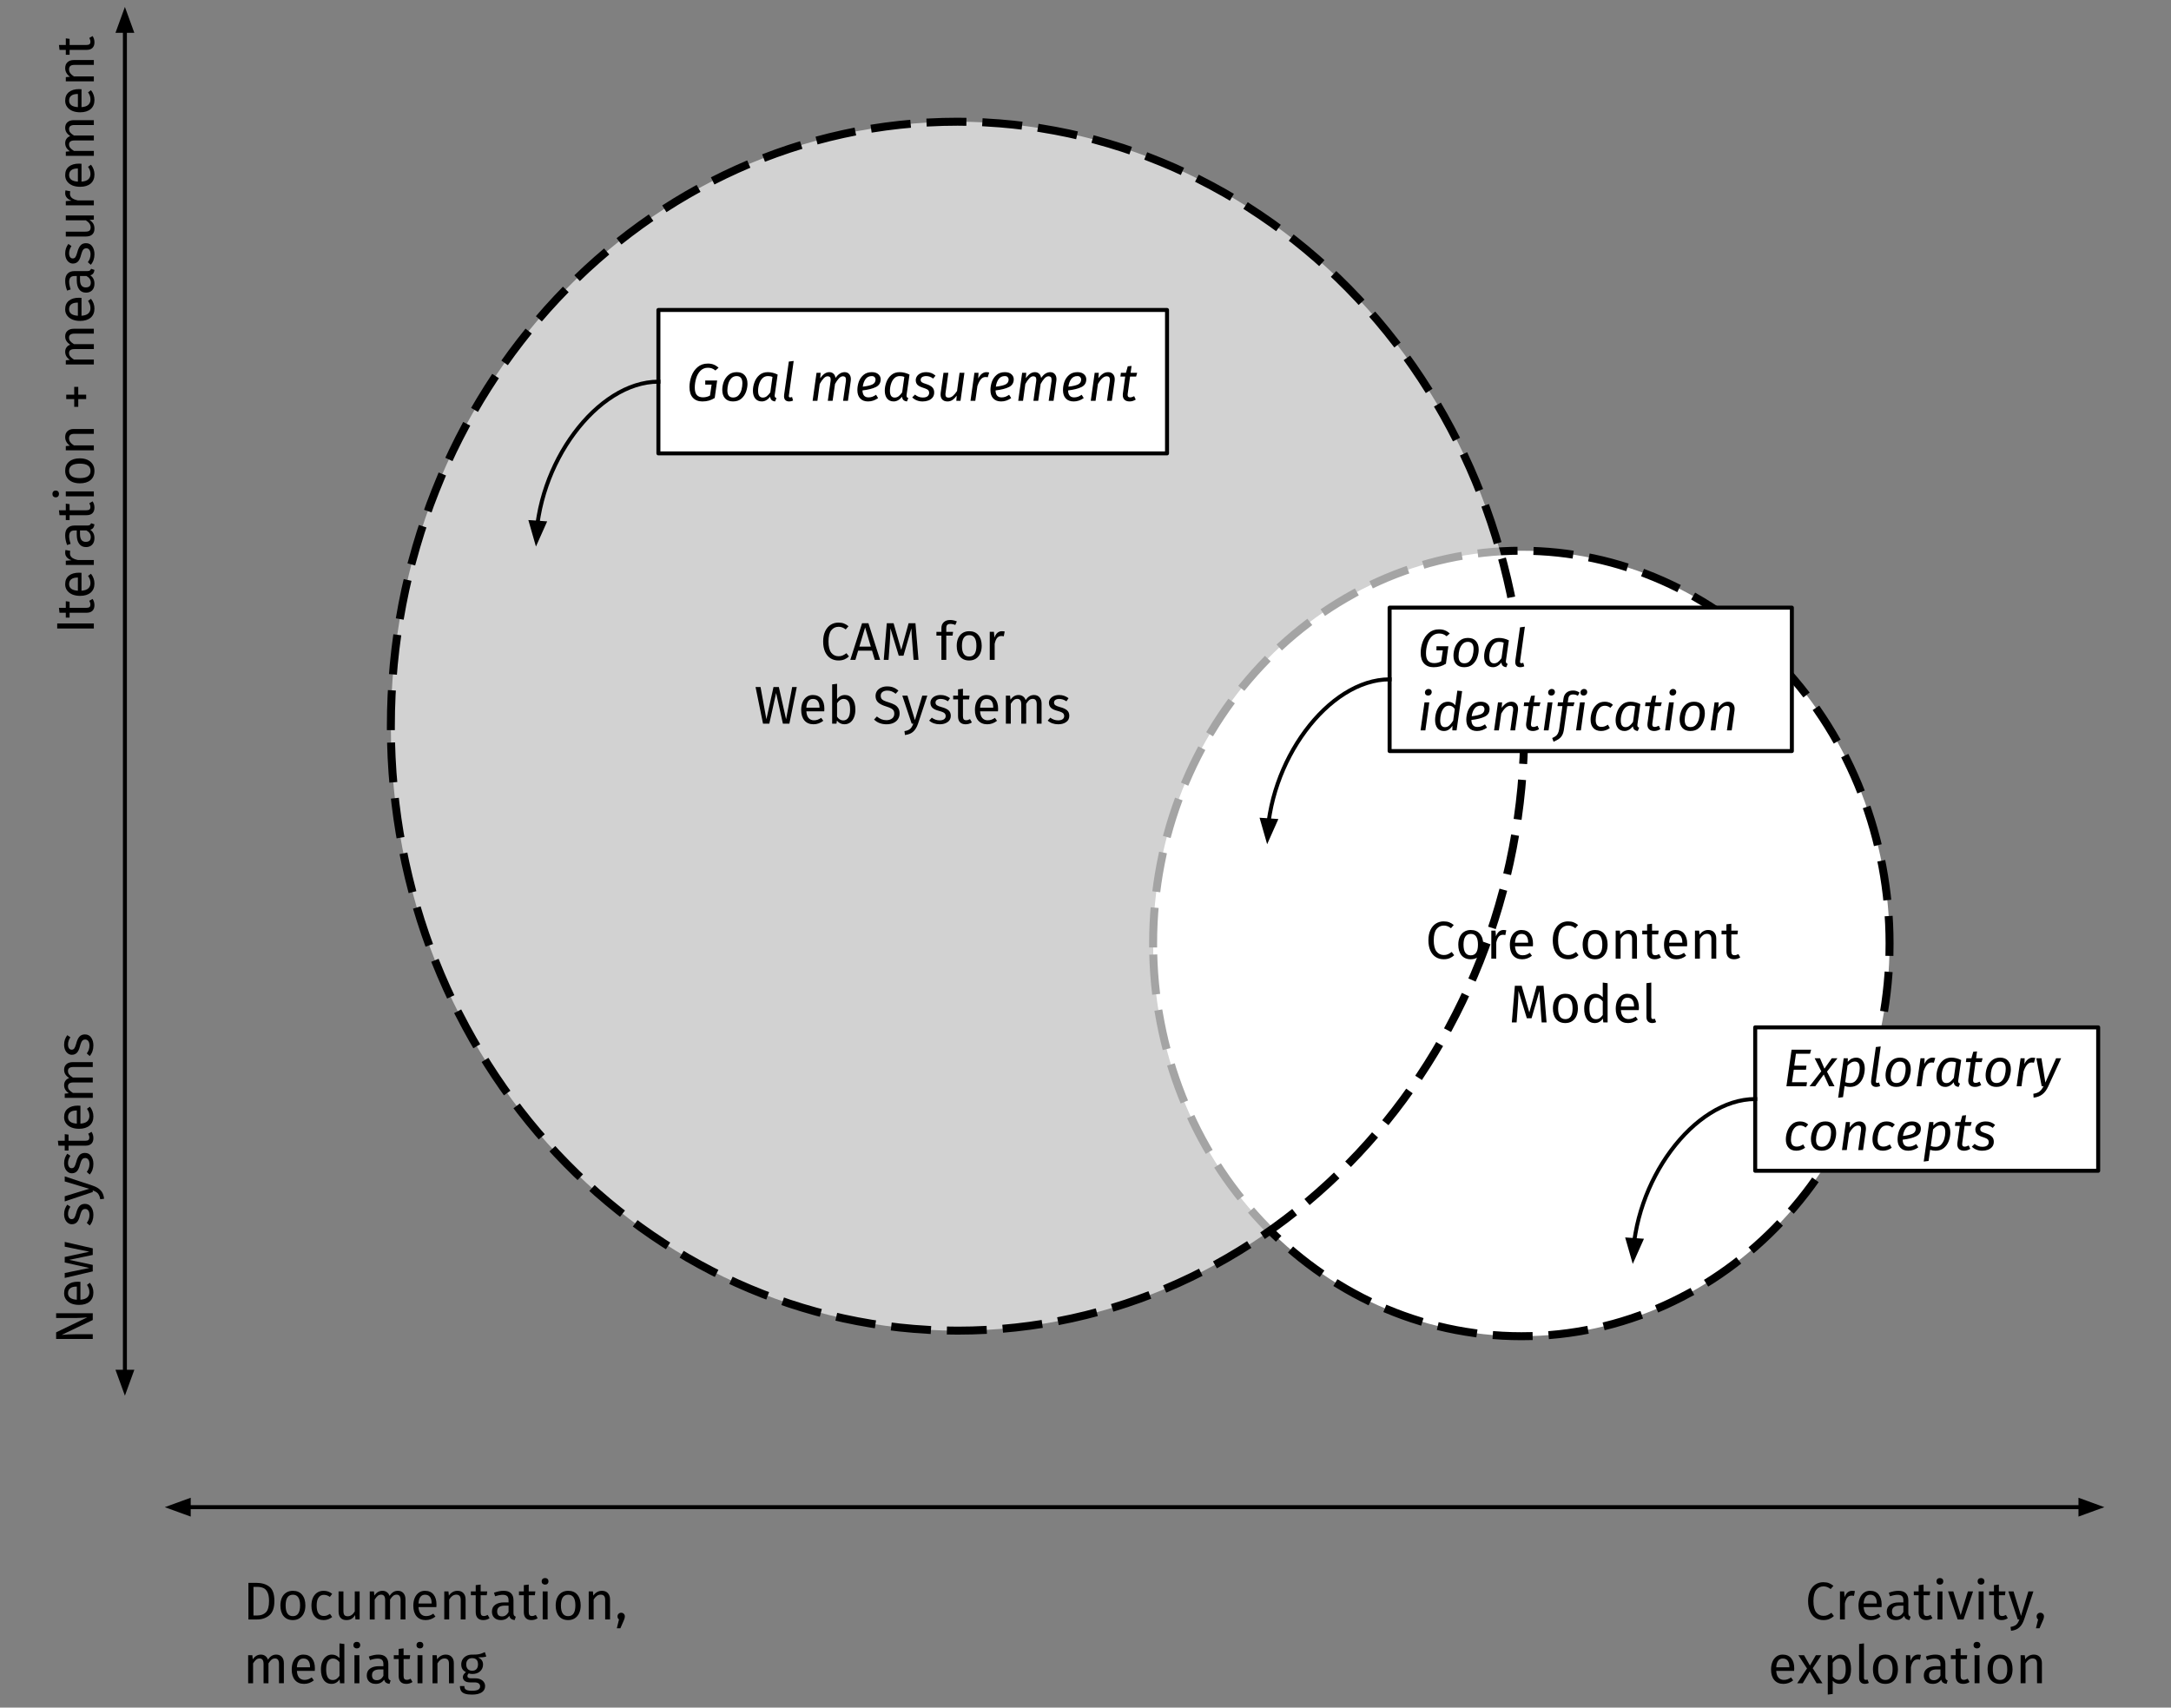 <?xml version="1.0" standalone="yes"?>

<svg version="1.1" viewBox="0.0 0.0 544.462 428.276" fill="none" stroke="none" stroke-linecap="square" stroke-miterlimit="10" xmlns="http://www.w3.org/2000/svg" xmlns:xlink="http://www.w3.org/1999/xlink"><rect x="0.0" y="0.0" width="544.462" height="428.276" fill="#808080" stroke="none"/><clipPath id="p.0"><path d="m0 0l544.462 0l0 428.276l-544.462 0l0 -428.276z" clip-rule="nonzero"></path></clipPath><g clip-path="url(#p.0)"><path fill="#000000" fill-opacity="0.0" d="m0 0l544.462 0l0 428.276l-544.462 0z" fill-rule="evenodd"></path><path fill="#ffffff" d="m289.189 236.631l0 0c0 -54.402 41.345 -98.504 92.346 -98.504l0 0c24.492 0 47.98 10.378 65.299 28.851c17.318 18.473 27.048 43.528 27.048 69.653l0 0c0 54.402 -41.345 98.504 -92.346 98.504l0 0c-51.002 0 -92.346 -44.102 -92.346 -98.504z" fill-rule="evenodd"></path><path stroke="#000000" stroke-width="2.0" stroke-linejoin="round" stroke-linecap="butt" stroke-dasharray="8.0,6.0" d="m289.189 236.631l0 0c0 -54.402 41.345 -98.504 92.346 -98.504l0 0c24.492 0 47.98 10.378 65.299 28.851c17.318 18.473 27.048 43.528 27.048 69.653l0 0c0 54.402 -41.345 98.504 -92.346 98.504l0 0c-51.002 0 -92.346 -44.102 -92.346 -98.504z" fill-rule="evenodd"></path><path fill="#ffffff" fill-opacity="0.642" d="m98.024 182.132l0 0c0 -83.73 63.632 -151.606 142.126 -151.606l0 0c37.694 0 73.844 15.973 100.498 44.404c26.654 28.432 41.628 66.993 41.628 107.202l0 0c0 83.73 -63.632 151.606 -142.126 151.606l0 0c-78.494 0 -142.126 -67.876 -142.126 -151.606z" fill-rule="evenodd"></path><path stroke="#000000" stroke-width="2.0" stroke-linejoin="round" stroke-linecap="butt" stroke-dasharray="8.0,6.0" d="m98.024 182.132l0 0c0 -83.73 63.632 -151.606 142.126 -151.606l0 0c37.694 0 73.844 15.973 100.498 44.404c26.654 28.432 41.628 66.993 41.628 107.202l0 0c0 83.73 -63.632 151.606 -142.126 151.606l0 0c-78.494 0 -142.126 -67.876 -142.126 -151.606z" fill-rule="evenodd"></path><path fill="#000000" fill-opacity="0.0" d="m165.119 146.431l127.559 0l0 44.535l-127.559 0z" fill-rule="evenodd"></path><path fill="#000000" d="m210.248 156.155q0.828 0 1.391 0.219q0.562 0.203 1.156 0.688l-0.703 0.812q-0.828 -0.672 -1.766 -0.672q-1.141 0 -1.844 0.875q-0.703 0.875 -0.703 2.828q0 1.891 0.688 2.797q0.703 0.891 1.844 0.891q0.594 0 1.031 -0.203q0.438 -0.203 0.938 -0.562l0.625 0.812q-0.438 0.438 -1.109 0.734q-0.656 0.281 -1.516 0.281q-1.125 0 -2.0 -0.547q-0.875 -0.562 -1.359 -1.625q-0.484 -1.078 -0.484 -2.578q0 -1.516 0.5 -2.578q0.516 -1.078 1.375 -1.625q0.875 -0.547 1.938 -0.547zm9.136 9.344l-0.688 -2.312l-3.484 0l-0.688 2.312l-1.281 0l2.953 -9.188l1.594 0l2.938 9.188l-1.344 0zm-3.859 -3.328l2.859 0l-1.422 -4.797l-1.438 4.797zm14.824 3.328l-1.234 0l-0.312 -4.141q-0.203 -2.438 -0.234 -3.75l-1.984 6.844l-1.188 0l-2.094 -6.859q0 1.672 -0.172 3.859l-0.297 4.047l-1.203 0l0.766 -9.188l1.703 0l1.922 6.688l1.844 -6.688l1.719 0l0.766 9.188zm8.011 -9.016q-0.562 0 -0.812 0.25q-0.234 0.25 -0.234 0.766l0 0.969l1.703 0l-0.125 0.953l-1.578 0l0 6.078l-1.219 0l0 -6.078l-1.25 0l0 -0.953l1.25 0l0 -0.953q0 -0.906 0.578 -1.453q0.578 -0.562 1.609 -0.562q0.484 0 0.859 0.094q0.391 0.078 0.828 0.266l-0.391 0.891q-0.594 -0.266 -1.219 -0.266zm4.715 1.828q1.484 0 2.297 0.984q0.828 0.984 0.828 2.688q0 1.094 -0.375 1.922q-0.375 0.828 -1.094 1.297q-0.703 0.453 -1.672 0.453q-1.484 0 -2.312 -0.984q-0.812 -0.984 -0.812 -2.672q0 -1.094 0.359 -1.922q0.375 -0.844 1.078 -1.297q0.719 -0.469 1.703 -0.469zm0 0.984q-1.828 0 -1.828 2.703q0 2.672 1.812 2.672q1.812 0 1.812 -2.688q0 -2.688 -1.797 -2.688zm8.19 -0.984q0.375 0 0.703 0.078l-0.234 1.203q-0.312 -0.078 -0.609 -0.078q-0.656 0 -1.062 0.484q-0.391 0.469 -0.609 1.484l0 4.016l-1.234 0l0 -7.031l1.047 0l0.125 1.438q0.281 -0.797 0.75 -1.188q0.484 -0.406 1.125 -0.406z" fill-rule="nonzero"></path><path fill="#000000" d="m199.826 172.311l-1.859 9.188l-1.625 0l-1.703 -7.688l-1.703 7.688l-1.578 0l-1.875 -9.188l1.25 0l1.469 8.078l1.781 -8.078l1.344 0l1.812 8.078l1.531 -8.078l1.156 0zm6.915 5.469q0 0.312 -0.031 0.625l-4.484 0q0.078 1.156 0.578 1.703q0.516 0.547 1.312 0.547q0.516 0 0.938 -0.141q0.422 -0.156 0.891 -0.469l0.531 0.734q-1.109 0.875 -2.453 0.875q-1.453 0 -2.281 -0.953q-0.812 -0.969 -0.812 -2.641q0 -1.094 0.344 -1.938q0.359 -0.844 1.016 -1.328q0.656 -0.484 1.547 -0.484q1.406 0 2.156 0.922q0.75 0.922 0.75 2.547zm-1.219 -0.359q0 -1.047 -0.422 -1.578q-0.406 -0.547 -1.234 -0.547q-1.5 0 -1.641 2.203l3.297 0l0 -0.078zm6.389 -3.109q1.188 0 1.891 0.969q0.719 0.969 0.719 2.703q0 1.094 -0.344 1.922q-0.328 0.828 -0.953 1.297q-0.625 0.453 -1.469 0.453q-1.109 0 -1.859 -0.922l-0.125 0.766l-1.078 0l0 -9.844l1.234 -0.156l0 3.859q0.75 -1.047 1.984 -1.047zm-0.453 6.375q0.812 0 1.266 -0.656q0.469 -0.656 0.469 -2.047q0 -1.422 -0.422 -2.047q-0.422 -0.641 -1.219 -0.641q-0.922 0 -1.625 1.078l0 3.359q0.266 0.453 0.672 0.703q0.406 0.25 0.859 0.25zm11.011 -8.531q0.922 0 1.578 0.266q0.656 0.25 1.266 0.797l-0.688 0.781q-0.531 -0.422 -1.031 -0.609q-0.5 -0.188 -1.062 -0.188q-0.719 0 -1.188 0.328q-0.469 0.328 -0.469 0.969q0 0.406 0.156 0.688q0.156 0.266 0.594 0.5q0.438 0.219 1.266 0.469q0.859 0.266 1.438 0.578q0.578 0.297 0.922 0.844q0.359 0.531 0.359 1.359q0 0.797 -0.406 1.422q-0.391 0.609 -1.125 0.953q-0.734 0.344 -1.75 0.344q-1.906 0 -3.125 -1.188l0.703 -0.766q0.562 0.453 1.125 0.688q0.578 0.234 1.281 0.234q0.859 0 1.406 -0.422q0.562 -0.422 0.562 -1.219q0 -0.453 -0.172 -0.75q-0.172 -0.312 -0.594 -0.547q-0.422 -0.234 -1.219 -0.484q-1.406 -0.422 -2.062 -1.016q-0.656 -0.609 -0.656 -1.625q0 -0.703 0.359 -1.25q0.375 -0.547 1.031 -0.844q0.672 -0.312 1.5 -0.312zm7.748 9.391q-0.406 1.219 -1.156 1.922q-0.734 0.719 -2.109 0.875l-0.125 -0.969q0.688 -0.109 1.094 -0.344q0.422 -0.219 0.656 -0.578q0.25 -0.359 0.469 -0.953l-0.406 0l-2.359 -7.031l1.297 0l1.875 6.141l1.844 -6.141l1.266 0l-2.344 7.078zm5.651 -7.234q0.719 0 1.281 0.203q0.578 0.203 1.109 0.594l-0.531 0.781q-0.469 -0.312 -0.906 -0.453q-0.438 -0.141 -0.906 -0.141q-0.609 0 -0.953 0.25q-0.344 0.234 -0.344 0.656q0 0.438 0.328 0.672q0.328 0.234 1.172 0.469q1.172 0.297 1.75 0.797q0.578 0.5 0.578 1.391q0 1.031 -0.812 1.578q-0.797 0.547 -1.953 0.547q-1.594 0 -2.656 -0.922l0.656 -0.734q0.891 0.672 1.969 0.672q0.703 0 1.109 -0.281q0.406 -0.297 0.406 -0.781q0 -0.359 -0.156 -0.578q-0.141 -0.219 -0.5 -0.391q-0.359 -0.172 -1.047 -0.359q-1.125 -0.281 -1.625 -0.766q-0.5 -0.5 -0.5 -1.266q0 -0.547 0.328 -0.984q0.328 -0.453 0.906 -0.703q0.578 -0.25 1.297 -0.25zm7.865 6.875q-0.688 0.469 -1.578 0.469q-0.891 0 -1.391 -0.5q-0.5 -0.516 -0.5 -1.5l0 -4.234l-1.219 0l0 -0.953l1.219 0l0 -1.578l1.234 -0.141l0 1.719l1.656 0l-0.125 0.953l-1.531 0l0 4.188q0 0.547 0.188 0.797q0.188 0.234 0.641 0.234q0.422 0 0.938 -0.281l0.469 0.828zm6.577 -3.406q0 0.312 -0.031 0.625l-4.484 0q0.078 1.156 0.578 1.703q0.516 0.547 1.312 0.547q0.516 0 0.938 -0.141q0.422 -0.156 0.891 -0.469l0.531 0.734q-1.109 0.875 -2.453 0.875q-1.453 0 -2.281 -0.953q-0.812 -0.969 -0.812 -2.641q0 -1.094 0.344 -1.938q0.359 -0.844 1.016 -1.328q0.656 -0.484 1.547 -0.484q1.406 0 2.156 0.922q0.75 0.922 0.75 2.547zm-1.219 -0.359q0 -1.047 -0.422 -1.578q-0.406 -0.547 -1.234 -0.547q-1.5 0 -1.641 2.203l3.297 0l0 -0.078zm10.217 -3.109q0.875 0 1.391 0.578q0.516 0.578 0.516 1.578l0 5.031l-1.219 0l0 -4.859q0 -1.359 -0.984 -1.359q-0.531 0 -0.891 0.297q-0.359 0.297 -0.766 0.938l0 4.984l-1.234 0l0 -4.859q0 -1.359 -0.984 -1.359q-0.531 0 -0.891 0.312q-0.359 0.297 -0.75 0.922l0 4.984l-1.234 0l0 -7.031l1.047 0l0.109 1.031q0.797 -1.188 2.031 -1.188q0.656 0 1.109 0.344q0.469 0.328 0.656 0.922q0.422 -0.609 0.922 -0.938q0.5 -0.328 1.172 -0.328zm6.282 0q0.719 0 1.281 0.203q0.578 0.203 1.109 0.594l-0.531 0.781q-0.469 -0.312 -0.906 -0.453q-0.438 -0.141 -0.906 -0.141q-0.609 0 -0.953 0.25q-0.344 0.234 -0.344 0.656q0 0.438 0.328 0.672q0.328 0.234 1.172 0.469q1.172 0.297 1.75 0.797q0.578 0.5 0.578 1.391q0 1.031 -0.812 1.578q-0.797 0.547 -1.953 0.547q-1.594 0 -2.656 -0.922l0.656 -0.734q0.891 0.672 1.969 0.672q0.703 0 1.109 -0.281q0.406 -0.297 0.406 -0.781q0 -0.359 -0.156 -0.578q-0.141 -0.219 -0.5 -0.391q-0.359 -0.172 -1.047 -0.359q-1.125 -0.281 -1.625 -0.766q-0.5 -0.5 -0.5 -1.266q0 -0.547 0.328 -0.984q0.328 -0.453 0.906 -0.703q0.578 -0.25 1.297 -0.25z" fill-rule="nonzero"></path><path fill="#000000" fill-opacity="0.0" d="m333.183 221.369l127.559 0l0 44.535l-127.559 0z" fill-rule="evenodd"></path><path fill="#000000" d="m362.038 231.093q0.828 0 1.391 0.219q0.562 0.203 1.156 0.688l-0.703 0.812q-0.828 -0.672 -1.766 -0.672q-1.141 0 -1.844 0.875q-0.703 0.875 -0.703 2.828q0 1.891 0.688 2.797q0.703 0.891 1.844 0.891q0.594 0 1.031 -0.203q0.438 -0.203 0.938 -0.562l0.625 0.812q-0.438 0.438 -1.109 0.734q-0.656 0.281 -1.516 0.281q-1.125 0 -2.0 -0.547q-0.875 -0.562 -1.359 -1.625q-0.484 -1.078 -0.484 -2.578q0 -1.516 0.5 -2.578q0.516 -1.078 1.375 -1.625q0.875 -0.547 1.938 -0.547zm6.823 2.156q1.484 0 2.297 0.984q0.828 0.984 0.828 2.688q0 1.094 -0.375 1.922q-0.375 0.828 -1.094 1.297q-0.703 0.453 -1.672 0.453q-1.484 0 -2.312 -0.984q-0.812 -0.984 -0.812 -2.672q0 -1.094 0.359 -1.922q0.375 -0.844 1.078 -1.297q0.719 -0.469 1.703 -0.469zm0 0.984q-1.828 0 -1.828 2.703q0 2.672 1.812 2.672q1.812 0 1.812 -2.688q0 -2.688 -1.797 -2.688zm8.19 -0.984q0.375 0 0.703 0.078l-0.234 1.203q-0.312 -0.078 -0.609 -0.078q-0.656 0 -1.062 0.484q-0.391 0.469 -0.609 1.484l0 4.016l-1.234 0l0 -7.031l1.047 0l0.125 1.438q0.281 -0.797 0.75 -1.188q0.484 -0.406 1.125 -0.406zm7.41 3.469q0 0.312 -0.031 0.625l-4.484 0q0.078 1.156 0.578 1.703q0.516 0.547 1.312 0.547q0.516 0 0.938 -0.141q0.422 -0.156 0.891 -0.469l0.531 0.734q-1.109 0.875 -2.453 0.875q-1.453 0 -2.281 -0.953q-0.812 -0.969 -0.812 -2.641q0 -1.094 0.344 -1.938q0.359 -0.844 1.016 -1.328q0.656 -0.484 1.547 -0.484q1.406 0 2.156 0.922q0.75 0.922 0.75 2.547zm-1.219 -0.359q0 -1.047 -0.422 -1.578q-0.406 -0.547 -1.234 -0.547q-1.5 0 -1.641 2.203l3.297 0l0 -0.078zm9.983 -5.266q0.828 0 1.391 0.219q0.562 0.203 1.156 0.688l-0.703 0.812q-0.828 -0.672 -1.766 -0.672q-1.141 0 -1.844 0.875q-0.703 0.875 -0.703 2.828q0 1.891 0.688 2.797q0.703 0.891 1.844 0.891q0.594 0 1.031 -0.203q0.438 -0.203 0.938 -0.562l0.625 0.812q-0.438 0.438 -1.109 0.734q-0.656 0.281 -1.516 0.281q-1.125 0 -2.0 -0.547q-0.875 -0.562 -1.359 -1.625q-0.484 -1.078 -0.484 -2.578q0 -1.516 0.5 -2.578q0.516 -1.078 1.375 -1.625q0.875 -0.547 1.938 -0.547zm6.823 2.156q1.484 0 2.297 0.984q0.828 0.984 0.828 2.688q0 1.094 -0.375 1.922q-0.375 0.828 -1.094 1.297q-0.703 0.453 -1.672 0.453q-1.484 0 -2.312 -0.984q-0.812 -0.984 -0.812 -2.672q0 -1.094 0.359 -1.922q0.375 -0.844 1.078 -1.297q0.719 -0.469 1.703 -0.469zm0 0.984q-1.828 0 -1.828 2.703q0 2.672 1.812 2.672q1.812 0 1.812 -2.688q0 -2.688 -1.797 -2.688zm8.455 -0.984q0.953 0 1.484 0.578q0.547 0.578 0.547 1.578l0 5.031l-1.219 0l0 -4.859q0 -0.75 -0.281 -1.047q-0.281 -0.312 -0.828 -0.312q-0.562 0 -1.0 0.328q-0.422 0.312 -0.781 0.906l0 4.984l-1.234 0l0 -7.031l1.047 0l0.109 1.047q0.375 -0.562 0.922 -0.875q0.562 -0.328 1.234 -0.328zm8.045 6.875q-0.688 0.469 -1.578 0.469q-0.891 0 -1.391 -0.5q-0.5 -0.516 -0.5 -1.5l0 -4.234l-1.219 0l0 -0.953l1.219 0l0 -1.578l1.234 -0.141l0 1.719l1.656 0l-0.125 0.953l-1.531 0l0 4.188q0 0.547 0.188 0.797q0.188 0.234 0.641 0.234q0.422 0 0.938 -0.281l0.469 0.828zm6.577 -3.406q0 0.312 -0.031 0.625l-4.484 0q0.078 1.156 0.578 1.703q0.516 0.547 1.312 0.547q0.516 0 0.938 -0.141q0.422 -0.156 0.891 -0.469l0.531 0.734q-1.109 0.875 -2.453 0.875q-1.453 0 -2.281 -0.953q-0.812 -0.969 -0.812 -2.641q0 -1.094 0.344 -1.938q0.359 -0.844 1.016 -1.328q0.656 -0.484 1.547 -0.484q1.406 0 2.156 0.922q0.75 0.922 0.75 2.547zm-1.219 -0.359q0 -1.047 -0.422 -1.578q-0.406 -0.547 -1.234 -0.547q-1.5 0 -1.641 2.203l3.297 0l0 -0.078zm6.483 -3.109q0.953 0 1.484 0.578q0.547 0.578 0.547 1.578l0 5.031l-1.219 0l0 -4.859q0 -0.75 -0.281 -1.047q-0.281 -0.312 -0.828 -0.312q-0.562 0 -1.0 0.328q-0.422 0.312 -0.781 0.906l0 4.984l-1.234 0l0 -7.031l1.047 0l0.109 1.047q0.375 -0.562 0.922 -0.875q0.562 -0.328 1.234 -0.328zm8.045 6.875q-0.688 0.469 -1.578 0.469q-0.891 0 -1.391 -0.5q-0.5 -0.516 -0.5 -1.5l0 -4.234l-1.219 0l0 -0.953l1.219 0l0 -1.578l1.234 -0.141l0 1.719l1.656 0l-0.125 0.953l-1.531 0l0 4.188q0 0.547 0.188 0.797q0.188 0.234 0.641 0.234q0.422 0 0.938 -0.281l0.469 0.828z" fill-rule="nonzero"></path><path fill="#000000" d="m387.863 256.437l-1.234 0l-0.312 -4.141q-0.203 -2.438 -0.234 -3.75l-1.984 6.844l-1.188 0l-2.094 -6.859q0 1.672 -0.172 3.859l-0.297 4.047l-1.203 0l0.766 -9.188l1.703 0l1.922 6.688l1.844 -6.688l1.719 0l0.766 9.188zm4.729 -7.188q1.484 0 2.297 0.984q0.828 0.984 0.828 2.688q0 1.094 -0.375 1.922q-0.375 0.828 -1.094 1.297q-0.703 0.453 -1.672 0.453q-1.484 0 -2.312 -0.984q-0.812 -0.984 -0.812 -2.672q0 -1.094 0.359 -1.922q0.375 -0.844 1.078 -1.297q0.719 -0.469 1.703 -0.469zm0 0.984q-1.828 0 -1.828 2.703q0 2.672 1.812 2.672q1.812 0 1.812 -2.688q0 -2.688 -1.797 -2.688zm10.58 -3.641l0 9.844l-1.078 0l-0.125 -0.969q-0.344 0.531 -0.859 0.828q-0.516 0.297 -1.156 0.297q-1.266 0 -1.969 -0.984q-0.688 -0.984 -0.688 -2.656q0 -1.078 0.328 -1.906q0.344 -0.844 0.969 -1.312q0.625 -0.484 1.453 -0.484q1.094 0 1.906 0.875l0 -3.688l1.219 0.156zm-2.953 9.031q0.562 0 0.953 -0.25q0.406 -0.266 0.781 -0.797l0 -3.438q-0.359 -0.453 -0.75 -0.672q-0.391 -0.234 -0.875 -0.234q-0.828 0 -1.281 0.688q-0.438 0.672 -0.438 2.016q0 1.359 0.406 2.031q0.422 0.656 1.203 0.656zm10.798 -2.906q0 0.312 -0.031 0.625l-4.484 0q0.078 1.156 0.578 1.703q0.516 0.547 1.312 0.547q0.516 0 0.938 -0.141q0.422 -0.156 0.891 -0.469l0.531 0.734q-1.109 0.875 -2.453 0.875q-1.453 0 -2.281 -0.953q-0.812 -0.969 -0.812 -2.641q0 -1.094 0.344 -1.938q0.359 -0.844 1.016 -1.328q0.656 -0.484 1.547 -0.484q1.406 0 2.156 0.922q0.75 0.922 0.75 2.547zm-1.219 -0.359q0 -1.047 -0.422 -1.578q-0.406 -0.547 -1.234 -0.547q-1.5 0 -1.641 2.203l3.297 0l0 -0.078zm4.576 4.234q-0.688 0 -1.078 -0.406q-0.391 -0.406 -0.391 -1.141l0 -8.453l1.219 -0.156l0 8.594q0 0.281 0.094 0.422q0.109 0.125 0.344 0.125q0.266 0 0.453 -0.078l0.328 0.859q-0.438 0.234 -0.969 0.234z" fill-rule="nonzero"></path><path fill="#000000" fill-opacity="0.0" d="m41.331 378.01l486.425 0" fill-rule="evenodd"></path><path stroke="#000000" stroke-width="1.0" stroke-linejoin="round" stroke-linecap="butt" d="m47.331 378.01l474.425 0" fill-rule="evenodd"></path><path fill="#000000" stroke="#000000" stroke-width="1.0" stroke-linecap="butt" d="m47.331 376.359l-4.538 1.652l4.538 1.652z" fill-rule="evenodd"></path><path fill="#000000" stroke="#000000" stroke-width="1.0" stroke-linecap="butt" d="m521.757 379.662l4.538 -1.652l-4.538 -1.652z" fill-rule="evenodd"></path><path fill="#000000" fill-opacity="0.0" d="m53.971 387.108l127.559 0l0 44.535l-127.559 0z" fill-rule="evenodd"></path><path fill="#000000" d="m64.221 396.988q2.078 0 3.328 0.969q1.266 0.969 1.266 3.578q0 2.547 -1.266 3.594q-1.25 1.047 -3.047 1.047l-2.203 0l0 -9.188l1.922 0zm-0.656 1.016l0 7.172l1.031 0q1.281 0 2.078 -0.781q0.797 -0.797 0.797 -2.859q0 -1.453 -0.422 -2.234q-0.406 -0.781 -1.047 -1.031q-0.641 -0.266 -1.5 -0.266l-0.938 0zm9.896 0.984q1.484 0 2.297 0.984q0.828 0.984 0.828 2.688q0 1.094 -0.375 1.922q-0.375 0.828 -1.094 1.297q-0.703 0.453 -1.672 0.453q-1.484 0 -2.312 -0.984q-0.812 -0.984 -0.812 -2.672q0 -1.094 0.359 -1.922q0.375 -0.844 1.078 -1.297q0.719 -0.469 1.703 -0.469zm0 0.984q-1.828 0 -1.828 2.703q0 2.672 1.812 2.672q1.812 0 1.812 -2.688q0 -2.688 -1.797 -2.688zm7.705 -0.984q0.625 0 1.141 0.188q0.516 0.172 1.0 0.578l-0.578 0.766q-0.375 -0.266 -0.734 -0.391q-0.344 -0.125 -0.781 -0.125q-0.844 0 -1.328 0.688q-0.469 0.672 -0.469 2.0q0 1.344 0.469 1.984q0.469 0.625 1.328 0.625q0.422 0 0.766 -0.125q0.344 -0.141 0.766 -0.406l0.562 0.797q-0.953 0.766 -2.141 0.766q-1.422 0 -2.25 -0.953q-0.812 -0.969 -0.812 -2.656q0 -1.125 0.359 -1.953q0.375 -0.844 1.062 -1.312q0.688 -0.469 1.641 -0.469zm9.027 7.188l-1.047 0l-0.094 -1.094q-0.406 0.656 -0.922 0.953q-0.516 0.297 -1.266 0.297q-0.922 0 -1.438 -0.547q-0.516 -0.562 -0.516 -1.594l0 -5.047l1.219 0l0 4.906q0 0.719 0.25 1.031q0.266 0.297 0.828 0.297q1.031 0 1.766 -1.219l0 -5.016l1.219 0l0 7.031zm9.585 -7.188q0.875 0 1.391 0.578q0.516 0.578 0.516 1.578l0 5.031l-1.219 0l0 -4.859q0 -1.359 -0.984 -1.359q-0.531 0 -0.891 0.297q-0.359 0.297 -0.766 0.938l0 4.984l-1.234 0l0 -4.859q0 -1.359 -0.984 -1.359q-0.531 0 -0.891 0.312q-0.359 0.297 -0.75 0.922l0 4.984l-1.234 0l0 -7.031l1.047 0l0.109 1.031q0.797 -1.188 2.031 -1.188q0.656 0 1.109 0.344q0.469 0.328 0.656 0.922q0.422 -0.609 0.922 -0.938q0.5 -0.328 1.172 -0.328zm9.688 3.469q0 0.312 -0.031 0.625l-4.484 0q0.078 1.156 0.578 1.703q0.516 0.547 1.312 0.547q0.516 0 0.938 -0.141q0.422 -0.156 0.891 -0.469l0.531 0.734q-1.109 0.875 -2.453 0.875q-1.453 0 -2.281 -0.953q-0.812 -0.969 -0.812 -2.641q0 -1.094 0.344 -1.938q0.359 -0.844 1.016 -1.328q0.656 -0.484 1.547 -0.484q1.406 0 2.156 0.922q0.75 0.922 0.75 2.547zm-1.219 -0.359q0 -1.047 -0.422 -1.578q-0.406 -0.547 -1.234 -0.547q-1.5 0 -1.641 2.203l3.297 0l0 -0.078zm6.483 -3.109q0.953 0 1.484 0.578q0.547 0.578 0.547 1.578l0 5.031l-1.219 0l0 -4.859q0 -0.75 -0.281 -1.047q-0.281 -0.312 -0.828 -0.312q-0.562 0 -1.0 0.328q-0.422 0.312 -0.781 0.906l0 4.984l-1.234 0l0 -7.031l1.047 0l0.109 1.047q0.375 -0.562 0.922 -0.875q0.562 -0.328 1.234 -0.328zm8.045 6.875q-0.688 0.469 -1.578 0.469q-0.891 0 -1.391 -0.5q-0.5 -0.516 -0.5 -1.5l0 -4.234l-1.219 0l0 -0.953l1.219 0l0 -1.578l1.234 -0.141l0 1.719l1.656 0l-0.125 0.953l-1.531 0l0 4.188q0 0.547 0.188 0.797q0.188 0.234 0.641 0.234q0.422 0 0.938 -0.281l0.469 0.828zm5.999 -1.328q0 0.422 0.141 0.641q0.156 0.203 0.438 0.312l-0.281 0.844q-0.547 -0.062 -0.875 -0.297q-0.328 -0.25 -0.484 -0.75q-0.719 1.047 -2.094 1.047q-1.047 0 -1.656 -0.578q-0.594 -0.594 -0.594 -1.531q0 -1.125 0.812 -1.719q0.812 -0.609 2.281 -0.609l1.078 0l0 -0.516q0 -0.75 -0.359 -1.062q-0.359 -0.328 -1.094 -0.328q-0.781 0 -1.906 0.375l-0.297 -0.891q1.297 -0.484 2.422 -0.484q1.234 0 1.844 0.609q0.625 0.609 0.625 1.734l0 3.203zm-2.875 0.875q1.047 0 1.641 -1.094l0 -1.609l-0.906 0q-1.953 0 -1.953 1.438q0 0.625 0.297 0.953q0.312 0.312 0.922 0.312zm8.938 0.453q-0.688 0.469 -1.578 0.469q-0.891 0 -1.391 -0.5q-0.5 -0.516 -0.5 -1.5l0 -4.234l-1.219 0l0 -0.953l1.219 0l0 -1.578l1.234 -0.141l0 1.719l1.656 0l-0.125 0.953l-1.531 0l0 4.188q0 0.547 0.188 0.797q0.188 0.234 0.641 0.234q0.422 0 0.938 -0.281l0.469 0.828zm2.499 -6.719l0 7.031l-1.234 0l0 -7.031l1.234 0zm-0.641 -3.359q0.391 0 0.625 0.234q0.234 0.234 0.234 0.594q0 0.359 -0.234 0.594q-0.234 0.234 -0.625 0.234q-0.375 0 -0.625 -0.234q-0.234 -0.234 -0.234 -0.594q0 -0.359 0.234 -0.594q0.25 -0.234 0.625 -0.234zm5.805 3.203q1.484 0 2.297 0.984q0.828 0.984 0.828 2.688q0 1.094 -0.375 1.922q-0.375 0.828 -1.094 1.297q-0.703 0.453 -1.672 0.453q-1.484 0 -2.312 -0.984q-0.812 -0.984 -0.812 -2.672q0 -1.094 0.359 -1.922q0.375 -0.844 1.078 -1.297q0.719 -0.469 1.703 -0.469zm0 0.984q-1.828 0 -1.828 2.703q0 2.672 1.812 2.672q1.812 0 1.812 -2.688q0 -2.688 -1.797 -2.688zm8.455 -0.984q0.953 0 1.484 0.578q0.547 0.578 0.547 1.578l0 5.031l-1.219 0l0 -4.859q0 -0.75 -0.281 -1.047q-0.281 -0.312 -0.828 -0.312q-0.562 0 -1.0 0.328q-0.422 0.312 -0.781 0.906l0 4.984l-1.234 0l0 -7.031l1.047 0l0.109 1.047q0.375 -0.562 0.922 -0.875q0.562 -0.328 1.234 -0.328zm4.826 5.5q0.391 0 0.656 0.266q0.266 0.266 0.266 0.656q0 0.406 -0.234 0.938l-0.891 2.047l-0.891 0l0.547 -2.219q-0.188 -0.141 -0.281 -0.328q-0.094 -0.203 -0.094 -0.438q0 -0.391 0.266 -0.656q0.266 -0.266 0.656 -0.266z" fill-rule="nonzero"></path><path fill="#000000" d="m69.284 414.988q0.875 0 1.391 0.578q0.516 0.578 0.516 1.578l0 5.031l-1.219 0l0 -4.859q0 -1.359 -0.984 -1.359q-0.531 0 -0.891 0.297q-0.359 0.297 -0.766 0.938l0 4.984l-1.234 0l0 -4.859q0 -1.359 -0.984 -1.359q-0.531 0 -0.891 0.312q-0.359 0.297 -0.75 0.922l0 4.984l-1.234 0l0 -7.031l1.047 0l0.109 1.031q0.797 -1.188 2.031 -1.188q0.656 0 1.109 0.344q0.469 0.328 0.656 0.922q0.422 -0.609 0.922 -0.938q0.5 -0.328 1.172 -0.328zm9.688 3.469q0 0.312 -0.031 0.625l-4.484 0q0.078 1.156 0.578 1.703q0.516 0.547 1.312 0.547q0.516 0 0.938 -0.141q0.422 -0.156 0.891 -0.469l0.531 0.734q-1.109 0.875 -2.453 0.875q-1.453 0 -2.281 -0.953q-0.812 -0.969 -0.812 -2.641q0 -1.094 0.344 -1.938q0.359 -0.844 1.016 -1.328q0.656 -0.484 1.547 -0.484q1.406 0 2.156 0.922q0.75 0.922 0.75 2.547zm-1.219 -0.359q0 -1.047 -0.422 -1.578q-0.406 -0.547 -1.234 -0.547q-1.5 0 -1.641 2.203l3.297 0l0 -0.078zm8.608 -5.766l0 9.844l-1.078 0l-0.125 -0.969q-0.344 0.531 -0.859 0.828q-0.516 0.297 -1.156 0.297q-1.266 0 -1.969 -0.984q-0.688 -0.984 -0.688 -2.656q0 -1.078 0.328 -1.906q0.344 -0.844 0.969 -1.312q0.625 -0.484 1.453 -0.484q1.094 0 1.906 0.875l0 -3.688l1.219 0.156zm-2.953 9.031q0.562 0 0.953 -0.25q0.406 -0.266 0.781 -0.797l0 -3.438q-0.359 -0.453 -0.75 -0.672q-0.391 -0.234 -0.875 -0.234q-0.828 0 -1.281 0.688q-0.438 0.672 -0.438 2.016q0 1.359 0.406 2.031q0.422 0.656 1.203 0.656zm6.72 -6.219l0 7.031l-1.234 0l0 -7.031l1.234 0zm-0.641 -3.359q0.391 0 0.625 0.234q0.234 0.234 0.234 0.594q0 0.359 -0.234 0.594q-0.234 0.234 -0.625 0.234q-0.375 0 -0.625 -0.234q-0.234 -0.234 -0.234 -0.594q0 -0.359 0.234 -0.594q0.25 -0.234 0.625 -0.234zm7.899 8.75q0 0.422 0.141 0.641q0.156 0.203 0.438 0.312l-0.281 0.844q-0.547 -0.062 -0.875 -0.297q-0.328 -0.25 -0.484 -0.75q-0.719 1.047 -2.094 1.047q-1.047 0 -1.656 -0.578q-0.594 -0.594 -0.594 -1.531q0 -1.125 0.812 -1.719q0.812 -0.609 2.281 -0.609l1.078 0l0 -0.516q0 -0.75 -0.359 -1.062q-0.359 -0.328 -1.094 -0.328q-0.781 0 -1.906 0.375l-0.297 -0.891q1.297 -0.484 2.422 -0.484q1.234 0 1.844 0.609q0.625 0.609 0.625 1.734l0 3.203zm-2.875 0.875q1.047 0 1.641 -1.094l0 -1.609l-0.906 0q-1.953 0 -1.953 1.438q0 0.625 0.297 0.953q0.312 0.312 0.922 0.312zm8.938 0.453q-0.688 0.469 -1.578 0.469q-0.891 0 -1.391 -0.5q-0.5 -0.516 -0.5 -1.5l0 -4.234l-1.219 0l0 -0.953l1.219 0l0 -1.578l1.234 -0.141l0 1.719l1.656 0l-0.125 0.953l-1.531 0l0 4.188q0 0.547 0.188 0.797q0.188 0.234 0.641 0.234q0.422 0 0.938 -0.281l0.469 0.828zm2.499 -6.719l0 7.031l-1.234 0l0 -7.031l1.234 0zm-0.641 -3.359q0.391 0 0.625 0.234q0.234 0.234 0.234 0.594q0 0.359 -0.234 0.594q-0.234 0.234 -0.625 0.234q-0.375 0 -0.625 -0.234q-0.234 -0.234 -0.234 -0.594q0 -0.359 0.234 -0.594q0.25 -0.234 0.625 -0.234zm6.477 3.203q0.953 0 1.484 0.578q0.547 0.578 0.547 1.578l0 5.031l-1.219 0l0 -4.859q0 -0.75 -0.281 -1.047q-0.281 -0.312 -0.828 -0.312q-0.562 0 -1.0 0.328q-0.422 0.312 -0.781 0.906l0 4.984l-1.234 0l0 -7.031l1.047 0l0.109 1.047q0.375 -0.562 0.922 -0.875q0.562 -0.328 1.234 -0.328zm10.17 0.484q-0.406 0.125 -0.891 0.172q-0.469 0.047 -1.172 0.047q1.25 0.547 1.25 1.766q0 1.047 -0.734 1.719q-0.719 0.672 -1.953 0.672q-0.484 0 -0.891 -0.141q-0.156 0.109 -0.25 0.297q-0.094 0.172 -0.094 0.359q0 0.578 0.922 0.578l1.109 0q0.703 0 1.25 0.25q0.547 0.25 0.844 0.688q0.312 0.438 0.312 1.0q0 1.031 -0.844 1.578q-0.844 0.562 -2.453 0.562q-1.125 0 -1.797 -0.234q-0.656 -0.234 -0.938 -0.703q-0.281 -0.469 -0.281 -1.203l1.109 0q0 0.438 0.156 0.672q0.172 0.25 0.578 0.375q0.406 0.125 1.172 0.125q1.109 0 1.578 -0.281q0.469 -0.266 0.469 -0.812q0 -0.484 -0.375 -0.75q-0.359 -0.25 -1.031 -0.25l-1.109 0q-0.891 0 -1.359 -0.375q-0.453 -0.375 -0.453 -0.953q0 -0.344 0.203 -0.656q0.203 -0.328 0.578 -0.578q-0.625 -0.328 -0.906 -0.797q-0.281 -0.469 -0.281 -1.156q0 -0.703 0.344 -1.266q0.359 -0.562 0.969 -0.875q0.625 -0.312 1.391 -0.312q0.828 0.016 1.375 -0.047q0.562 -0.078 0.922 -0.203q0.375 -0.141 0.922 -0.375l0.359 1.109zm-3.578 0.406q-0.688 0 -1.078 0.438q-0.375 0.422 -0.375 1.125q0 0.719 0.375 1.156q0.391 0.438 1.109 0.438q0.719 0 1.094 -0.422q0.375 -0.422 0.375 -1.188q0 -1.547 -1.5 -1.547z" fill-rule="nonzero"></path><path fill="#000000" fill-opacity="0.0" d="m392.73 387.108l127.559 0l0 44.535l-127.559 0z" fill-rule="evenodd"></path><path fill="#000000" d="m457.259 396.832q0.828 0 1.391 0.219q0.562 0.203 1.156 0.688l-0.703 0.812q-0.828 -0.672 -1.766 -0.672q-1.141 0 -1.844 0.875q-0.703 0.875 -0.703 2.828q0 1.891 0.688 2.797q0.703 0.891 1.844 0.891q0.594 0 1.031 -0.203q0.438 -0.203 0.938 -0.562l0.625 0.812q-0.438 0.438 -1.109 0.734q-0.656 0.281 -1.516 0.281q-1.125 0 -2.0 -0.547q-0.875 -0.562 -1.359 -1.625q-0.484 -1.078 -0.484 -2.578q0 -1.516 0.5 -2.578q0.516 -1.078 1.375 -1.625q0.875 -0.547 1.938 -0.547zm7.229 2.156q0.375 0 0.703 0.078l-0.234 1.203q-0.312 -0.078 -0.609 -0.078q-0.656 0 -1.062 0.484q-0.391 0.469 -0.609 1.484l0 4.016l-1.234 0l0 -7.031l1.047 0l0.125 1.438q0.281 -0.797 0.75 -1.188q0.484 -0.406 1.125 -0.406zm7.41 3.469q0 0.312 -0.031 0.625l-4.484 0q0.078 1.156 0.578 1.703q0.516 0.547 1.312 0.547q0.516 0 0.938 -0.141q0.422 -0.156 0.891 -0.469l0.531 0.734q-1.109 0.875 -2.453 0.875q-1.453 0 -2.281 -0.953q-0.812 -0.969 -0.812 -2.641q0 -1.094 0.344 -1.938q0.359 -0.844 1.016 -1.328q0.656 -0.484 1.547 -0.484q1.406 0 2.156 0.922q0.75 0.922 0.75 2.547zm-1.219 -0.359q0 -1.047 -0.422 -1.578q-0.406 -0.547 -1.234 -0.547q-1.5 0 -1.641 2.203l3.297 0l0 -0.078zm7.904 2.438q0 0.422 0.141 0.641q0.156 0.203 0.438 0.312l-0.281 0.844q-0.547 -0.062 -0.875 -0.297q-0.328 -0.25 -0.484 -0.75q-0.719 1.047 -2.094 1.047q-1.047 0 -1.656 -0.578q-0.594 -0.594 -0.594 -1.531q0 -1.125 0.812 -1.719q0.812 -0.609 2.281 -0.609l1.078 0l0 -0.516q0 -0.75 -0.359 -1.062q-0.359 -0.328 -1.094 -0.328q-0.781 0 -1.906 0.375l-0.297 -0.891q1.297 -0.484 2.422 -0.484q1.234 0 1.844 0.609q0.625 0.609 0.625 1.734l0 3.203zm-2.875 0.875q1.047 0 1.641 -1.094l0 -1.609l-0.906 0q-1.953 0 -1.953 1.438q0 0.625 0.297 0.953q0.312 0.312 0.922 0.312zm8.938 0.453q-0.688 0.469 -1.578 0.469q-0.891 0 -1.391 -0.5q-0.5 -0.516 -0.5 -1.5l0 -4.234l-1.219 0l0 -0.953l1.219 0l0 -1.578l1.234 -0.141l0 1.719l1.656 0l-0.125 0.953l-1.531 0l0 4.188q0 0.547 0.188 0.797q0.188 0.234 0.641 0.234q0.422 0 0.938 -0.281l0.469 0.828zm2.499 -6.719l0 7.031l-1.234 0l0 -7.031l1.234 0zm-0.641 -3.359q0.391 0 0.625 0.234q0.234 0.234 0.234 0.594q0 0.359 -0.234 0.594q-0.234 0.234 -0.625 0.234q-0.375 0 -0.625 -0.234q-0.234 -0.234 -0.234 -0.594q0 -0.359 0.234 -0.594q0.25 -0.234 0.625 -0.234zm8.321 3.359l-2.391 7.031l-1.469 0l-2.422 -7.031l1.328 0l1.844 5.938l1.812 -5.938l1.297 0zm2.636 0l0 7.031l-1.234 0l0 -7.031l1.234 0zm-0.641 -3.359q0.391 0 0.625 0.234q0.234 0.234 0.234 0.594q0 0.359 -0.234 0.594q-0.234 0.234 -0.625 0.234q-0.375 0 -0.625 -0.234q-0.234 -0.234 -0.234 -0.594q0 -0.359 0.234 -0.594q0.25 -0.234 0.625 -0.234zm6.712 10.078q-0.688 0.469 -1.578 0.469q-0.891 0 -1.391 -0.5q-0.5 -0.516 -0.5 -1.5l0 -4.234l-1.219 0l0 -0.953l1.219 0l0 -1.578l1.234 -0.141l0 1.719l1.656 0l-0.125 0.953l-1.531 0l0 4.188q0 0.547 0.188 0.797q0.188 0.234 0.641 0.234q0.422 0 0.938 -0.281l0.469 0.828zm4.077 0.359q-0.406 1.219 -1.156 1.922q-0.734 0.719 -2.109 0.875l-0.125 -0.969q0.688 -0.109 1.094 -0.344q0.422 -0.219 0.656 -0.578q0.25 -0.359 0.469 -0.953l-0.406 0l-2.359 -7.031l1.297 0l1.875 6.141l1.844 -6.141l1.266 0l-2.344 7.078zm4.073 -1.734q0.391 0 0.656 0.266q0.266 0.266 0.266 0.656q0 0.406 -0.234 0.938l-0.891 2.047l-0.891 0l0.547 -2.219q-0.188 -0.141 -0.281 -0.328q-0.094 -0.203 -0.094 -0.438q0 -0.391 0.266 -0.656q0.266 -0.266 0.656 -0.266z" fill-rule="nonzero"></path><path fill="#000000" d="m449.974 418.457q0 0.312 -0.031 0.625l-4.484 0q0.078 1.156 0.578 1.703q0.516 0.547 1.312 0.547q0.516 0 0.938 -0.141q0.422 -0.156 0.891 -0.469l0.531 0.734q-1.109 0.875 -2.453 0.875q-1.453 0 -2.281 -0.953q-0.812 -0.969 -0.812 -2.641q0 -1.094 0.344 -1.938q0.359 -0.844 1.016 -1.328q0.656 -0.484 1.547 -0.484q1.406 0 2.156 0.922q0.75 0.922 0.75 2.547zm-1.219 -0.359q0 -1.047 -0.422 -1.578q-0.406 -0.547 -1.234 -0.547q-1.5 0 -1.641 2.203l3.297 0l0 -0.078zm5.858 0.312l2.438 3.766l-1.469 0l-1.719 -2.969l-1.75 2.969l-1.391 0l2.453 -3.703l-2.172 -3.328l1.438 0l1.469 2.578l1.484 -2.578l1.391 0l-2.172 3.266zm6.995 -3.422q1.359 0 1.984 0.969q0.625 0.953 0.625 2.703q0 1.656 -0.719 2.672q-0.719 1.0 -2.047 1.0q-1.172 0 -1.828 -0.797l0 3.328l-1.234 0.156l0 -9.875l1.047 0l0.094 0.953q0.391 -0.531 0.938 -0.812q0.547 -0.297 1.141 -0.297zm-0.453 6.344q1.734 0 1.734 -2.672q0 -2.688 -1.578 -2.688q-0.516 0 -0.953 0.312q-0.422 0.297 -0.734 0.766l0 3.438q0.266 0.406 0.656 0.625q0.406 0.219 0.875 0.219zm6.557 1.0q-0.688 0 -1.078 -0.406q-0.391 -0.406 -0.391 -1.141l0 -8.453l1.219 -0.156l0 8.594q0 0.281 0.094 0.422q0.109 0.125 0.344 0.125q0.266 0 0.453 -0.078l0.328 0.859q-0.438 0.234 -0.969 0.234zm5.139 -7.344q1.484 0 2.297 0.984q0.828 0.984 0.828 2.688q0 1.094 -0.375 1.922q-0.375 0.828 -1.094 1.297q-0.703 0.453 -1.672 0.453q-1.484 0 -2.312 -0.984q-0.812 -0.984 -0.812 -2.672q0 -1.094 0.359 -1.922q0.375 -0.844 1.078 -1.297q0.719 -0.469 1.703 -0.469zm0 0.984q-1.828 0 -1.828 2.703q0 2.672 1.812 2.672q1.812 0 1.812 -2.688q0 -2.688 -1.797 -2.688zm8.19 -0.984q0.375 0 0.703 0.078l-0.234 1.203q-0.312 -0.078 -0.609 -0.078q-0.656 0 -1.062 0.484q-0.391 0.469 -0.609 1.484l0 4.016l-1.234 0l0 -7.031l1.047 0l0.125 1.438q0.281 -0.797 0.75 -1.188q0.484 -0.406 1.125 -0.406zm6.832 5.547q0 0.422 0.141 0.641q0.156 0.203 0.438 0.312l-0.281 0.844q-0.547 -0.062 -0.875 -0.297q-0.328 -0.25 -0.484 -0.75q-0.719 1.047 -2.094 1.047q-1.047 0 -1.656 -0.578q-0.594 -0.594 -0.594 -1.531q0 -1.125 0.812 -1.719q0.812 -0.609 2.281 -0.609l1.078 0l0 -0.516q0 -0.75 -0.359 -1.062q-0.359 -0.328 -1.094 -0.328q-0.781 0 -1.906 0.375l-0.297 -0.891q1.297 -0.484 2.422 -0.484q1.234 0 1.844 0.609q0.625 0.609 0.625 1.734l0 3.203zm-2.875 0.875q1.047 0 1.641 -1.094l0 -1.609l-0.906 0q-1.953 0 -1.953 1.438q0 0.625 0.297 0.953q0.312 0.312 0.922 0.312zm8.938 0.453q-0.688 0.469 -1.578 0.469q-0.891 0 -1.391 -0.5q-0.5 -0.516 -0.5 -1.5l0 -4.234l-1.219 0l0 -0.953l1.219 0l0 -1.578l1.234 -0.141l0 1.719l1.656 0l-0.125 0.953l-1.531 0l0 4.188q0 0.547 0.188 0.797q0.188 0.234 0.641 0.234q0.422 0 0.938 -0.281l0.469 0.828zm2.499 -6.719l0 7.031l-1.234 0l0 -7.031l1.234 0zm-0.641 -3.359q0.391 0 0.625 0.234q0.234 0.234 0.234 0.594q0 0.359 -0.234 0.594q-0.234 0.234 -0.625 0.234q-0.375 0 -0.625 -0.234q-0.234 -0.234 -0.234 -0.594q0 -0.359 0.234 -0.594q0.25 -0.234 0.625 -0.234zm5.805 3.203q1.484 0 2.297 0.984q0.828 0.984 0.828 2.688q0 1.094 -0.375 1.922q-0.375 0.828 -1.094 1.297q-0.703 0.453 -1.672 0.453q-1.484 0 -2.312 -0.984q-0.812 -0.984 -0.812 -2.672q0 -1.094 0.359 -1.922q0.375 -0.844 1.078 -1.297q0.719 -0.469 1.703 -0.469zm0 0.984q-1.828 0 -1.828 2.703q0 2.672 1.812 2.672q1.812 0 1.812 -2.688q0 -2.688 -1.797 -2.688zm8.455 -0.984q0.953 0 1.484 0.578q0.547 0.578 0.547 1.578l0 5.031l-1.219 0l0 -4.859q0 -0.75 -0.281 -1.047q-0.281 -0.312 -0.828 -0.312q-0.562 0 -1.0 0.328q-0.422 0.312 -0.781 0.906l0 4.984l-1.234 0l0 -7.031l1.047 0l0.109 1.047q0.375 -0.562 0.922 -0.875q0.562 -0.328 1.234 -0.328z" fill-rule="nonzero"></path><path fill="#000000" fill-opacity="0.0" d="m31.325 1.737l0 348.315" fill-rule="evenodd"></path><path stroke="#000000" stroke-width="1.0" stroke-linejoin="round" stroke-linecap="butt" d="m31.325 7.737l0 336.315" fill-rule="evenodd"></path><path fill="#000000" stroke="#000000" stroke-width="1.0" stroke-linecap="butt" d="m32.976 7.737l-1.652 -4.538l-1.652 4.538z" fill-rule="evenodd"></path><path fill="#000000" stroke="#000000" stroke-width="1.0" stroke-linecap="butt" d="m29.673 344.052l1.652 4.538l1.652 -4.538z" fill-rule="evenodd"></path><path fill="#000000" fill-opacity="0.0" d="m-2.401 344.15l0 -136.063l41.732 0l0 136.063z" fill-rule="evenodd"></path><path fill="#000000" d="m23.265 329.384l0 1.688l-7.797 3.734q0.922 -0.078 1.703 -0.125q0.781 -0.047 1.875 -0.047l4.219 0l0 1.188l-9.188 0l0 -1.656l7.812 -3.766q-0.344 0.031 -1.203 0.109q-0.875 0.062 -1.594 0.062l-5.016 0l0 -1.188l9.188 0zm-3.719 -7.916q0.312 0 0.625 0.031l0 4.484q1.156 -0.078 1.703 -0.578q0.547 -0.516 0.547 -1.312q0 -0.516 -0.141 -0.938q-0.156 -0.422 -0.469 -0.891l0.734 -0.531q0.875 1.109 0.875 2.453q0 1.453 -0.953 2.281q-0.969 0.812 -2.641 0.812q-1.094 0 -1.938 -0.344q-0.844 -0.359 -1.328 -1.016q-0.484 -0.656 -0.484 -1.547q0 -1.406 0.922 -2.156q0.922 -0.75 2.547 -0.75zm-0.359 1.219q-1.047 0 -1.578 0.422q-0.547 0.406 -0.547 1.234q0 1.5 2.203 1.641l0 -3.297l-0.078 0zm-2.953 -11.201l7.031 1.609l0 1.656l-5.922 1.234l5.922 1.266l0 1.625l-7.031 1.641l0 -1.234l6.172 -1.266l-6.172 -1.375l0 -1.375l6.172 -1.328l-6.172 -1.266l0 -1.188zm-0.156 -6.963q0 -0.719 0.203 -1.281q0.203 -0.578 0.594 -1.109l0.781 0.531q-0.312 0.469 -0.453 0.906q-0.141 0.438 -0.141 0.906q0 0.609 0.25 0.953q0.234 0.344 0.656 0.344q0.438 0 0.672 -0.328q0.234 -0.328 0.469 -1.172q0.297 -1.172 0.797 -1.75q0.5 -0.578 1.391 -0.578q1.031 0 1.578 0.812q0.547 0.797 0.547 1.953q0 1.594 -0.922 2.656l-0.734 -0.656q0.672 -0.891 0.672 -1.969q0 -0.703 -0.281 -1.109q-0.297 -0.406 -0.781 -0.406q-0.359 0 -0.578 0.156q-0.219 0.141 -0.391 0.5q-0.172 0.359 -0.359 1.047q-0.281 1.125 -0.766 1.625q-0.5 0.5 -1.266 0.5q-0.547 0 -0.984 -0.328q-0.453 -0.328 -0.703 -0.906q-0.25 -0.578 -0.25 -1.297zm7.234 -7.13q1.219 0.406 1.922 1.156q0.719 0.734 0.875 2.109l-0.969 0.125q-0.109 -0.688 -0.344 -1.094q-0.219 -0.422 -0.578 -0.656q-0.359 -0.25 -0.953 -0.469l0 0.406l-7.031 2.359l0 -1.297l6.141 -1.875l-6.141 -1.844l0 -1.266l7.078 2.344zm-7.234 -5.651q0 -0.719 0.203 -1.281q0.203 -0.578 0.594 -1.109l0.781 0.531q-0.312 0.469 -0.453 0.906q-0.141 0.438 -0.141 0.906q0 0.609 0.25 0.953q0.234 0.344 0.656 0.344q0.438 0 0.672 -0.328q0.234 -0.328 0.469 -1.172q0.297 -1.172 0.797 -1.75q0.5 -0.578 1.391 -0.578q1.031 0 1.578 0.812q0.547 0.797 0.547 1.953q0 1.594 -0.922 2.656l-0.734 -0.656q0.672 -0.891 0.672 -1.969q0 -0.703 -0.281 -1.109q-0.297 -0.406 -0.781 -0.406q-0.359 0 -0.578 0.156q-0.219 0.141 -0.391 0.5q-0.172 0.359 -0.359 1.047q-0.281 1.125 -0.766 1.625q-0.5 0.5 -1.266 0.5q-0.547 0 -0.984 -0.328q-0.453 -0.328 -0.703 -0.906q-0.25 -0.578 -0.25 -1.297zm6.875 -7.865q0.469 0.688 0.469 1.578q0 0.891 -0.5 1.391q-0.516 0.5 -1.5 0.5l-4.234 0l0 1.219l-0.953 0l0 -1.219l-1.578 0l-0.141 -1.234l1.719 0l0 -1.656l0.953 0.125l0 1.531l4.188 0q0.547 0 0.797 -0.188q0.234 -0.188 0.234 -0.641q0 -0.422 -0.281 -0.938l0.828 -0.469zm-3.406 -6.577q0.312 0 0.625 0.031l0 4.484q1.156 -0.078 1.703 -0.578q0.547 -0.516 0.547 -1.312q0 -0.516 -0.141 -0.938q-0.156 -0.422 -0.469 -0.891l0.734 -0.531q0.875 1.109 0.875 2.453q0 1.453 -0.953 2.281q-0.969 0.812 -2.641 0.812q-1.094 0 -1.938 -0.344q-0.844 -0.359 -1.328 -1.016q-0.484 -0.656 -0.484 -1.547q0 -1.406 0.922 -2.156q0.922 -0.75 2.547 -0.75zm-0.359 1.219q-1.047 0 -1.578 0.422q-0.547 0.406 -0.547 1.234q0 1.5 2.203 1.641l0 -3.297l-0.078 0zm-3.109 -10.217q0 -0.875 0.578 -1.391q0.578 -0.516 1.578 -0.516l5.031 0l0 1.219l-4.859 0q-1.359 0 -1.359 0.984q0 0.531 0.297 0.891q0.297 0.359 0.938 0.766l4.984 0l0 1.234l-4.859 0q-1.359 0 -1.359 0.984q0 0.531 0.312 0.891q0.297 0.359 0.922 0.75l4.984 0l0 1.234l-7.031 0l0 -1.047l1.031 -0.109q-1.188 -0.797 -1.188 -2.031q0 -0.656 0.344 -1.109q0.328 -0.469 0.922 -0.656q-0.609 -0.422 -0.938 -0.922q-0.328 -0.5 -0.328 -1.172zm0 -6.282q0 -0.719 0.203 -1.281q0.203 -0.578 0.594 -1.109l0.781 0.531q-0.312 0.469 -0.453 0.906q-0.141 0.438 -0.141 0.906q0 0.609 0.25 0.953q0.234 0.344 0.656 0.344q0.438 0 0.672 -0.328q0.234 -0.328 0.469 -1.172q0.297 -1.172 0.797 -1.75q0.5 -0.578 1.391 -0.578q1.031 0 1.578 0.812q0.547 0.797 0.547 1.953q0 1.594 -0.922 2.656l-0.734 -0.656q0.672 -0.891 0.672 -1.969q0 -0.703 -0.281 -1.109q-0.297 -0.406 -0.781 -0.406q-0.359 0 -0.578 0.156q-0.219 0.141 -0.391 0.5q-0.172 0.359 -0.359 1.047q-0.281 1.125 -0.766 1.625q-0.5 0.5 -1.266 0.5q-0.547 0 -0.984 -0.328q-0.453 -0.328 -0.703 -0.906q-0.25 -0.578 -0.25 -1.297z" fill-rule="nonzero"></path><path fill="#000000" fill-opacity="0.0" d="m-8.0 198.833l0 -196.787l41.732 0l0 196.787z" fill-rule="evenodd"></path><path fill="#000000" d="m14.345 156.366l9.188 0l0 1.266l-9.188 0l0 -1.266zm8.875 -6.151q0.469 0.688 0.469 1.578q0 0.891 -0.5 1.391q-0.516 0.5 -1.5 0.5l-4.234 0l0 1.219l-0.953 0l0 -1.219l-1.578 0l-0.141 -1.234l1.719 0l0 -1.656l0.953 0.125l0 1.531l4.188 0q0.547 0 0.797 -0.188q0.234 -0.188 0.234 -0.641q0 -0.422 -0.281 -0.938l0.828 -0.469zm-3.406 -6.577q0.312 0 0.625 0.031l0 4.484q1.156 -0.078 1.703 -0.578q0.547 -0.516 0.547 -1.312q0 -0.516 -0.141 -0.938q-0.156 -0.422 -0.469 -0.891l0.734 -0.531q0.875 1.109 0.875 2.453q0 1.453 -0.953 2.281q-0.969 0.812 -2.641 0.812q-1.094 0 -1.938 -0.344q-0.844 -0.359 -1.328 -1.016q-0.484 -0.656 -0.484 -1.547q0 -1.406 0.922 -2.156q0.922 -0.75 2.547 -0.75zm-0.359 1.219q-1.047 0 -1.578 0.422q-0.547 0.406 -0.547 1.234q0 1.5 2.203 1.641l0 -3.297l-0.078 0zm-3.109 -6.217q0 -0.375 0.078 -0.703l1.203 0.234q-0.078 0.312 -0.078 0.609q0 0.656 0.484 1.062q0.469 0.391 1.484 0.609l4.016 0l0 1.234l-7.031 0l0 -1.047l1.438 -0.125q-0.797 -0.281 -1.188 -0.75q-0.406 -0.484 -0.406 -1.125zm5.547 -6.832q0.422 0 0.641 -0.141q0.203 -0.156 0.312 -0.438l0.844 0.281q-0.062 0.547 -0.297 0.875q-0.25 0.328 -0.75 0.484q1.047 0.719 1.047 2.094q0 1.047 -0.578 1.656q-0.594 0.594 -1.531 0.594q-1.125 0 -1.719 -0.812q-0.609 -0.812 -0.609 -2.281l0 -1.078l-0.516 0q-0.75 0 -1.062 0.359q-0.328 0.359 -0.328 1.094q0 0.781 0.375 1.906l-0.891 0.297q-0.484 -1.297 -0.484 -2.422q0 -1.234 0.609 -1.844q0.609 -0.625 1.734 -0.625l3.203 0zm0.875 2.875q0 -1.047 -1.094 -1.641l-1.609 0l0 0.906q0 1.953 1.438 1.953q0.625 0 0.953 -0.297q0.312 -0.312 0.312 -0.922zm0.453 -8.938q0.469 0.688 0.469 1.578q0 0.891 -0.5 1.391q-0.516 0.5 -1.5 0.5l-4.234 0l0 1.219l-0.953 0l0 -1.219l-1.578 0l-0.141 -1.234l1.719 0l0 -1.656l0.953 0.125l0 1.531l4.188 0q0.547 0 0.797 -0.188q0.234 -0.188 0.234 -0.641q0 -0.422 -0.281 -0.938l0.828 -0.469zm-6.719 -2.499l7.031 0l0 1.234l-7.031 0l0 -1.234zm-3.359 0.641q0 -0.391 0.234 -0.625q0.234 -0.234 0.594 -0.234q0.359 0 0.594 0.234q0.234 0.234 0.234 0.625q0 0.375 -0.234 0.625q-0.234 0.234 -0.594 0.234q-0.359 0 -0.594 -0.234q-0.234 -0.25 -0.234 -0.625zm3.203 -5.805q0 -1.484 0.984 -2.297q0.984 -0.828 2.688 -0.828q1.094 0 1.922 0.375q0.828 0.375 1.297 1.094q0.453 0.703 0.453 1.672q0 1.484 -0.984 2.312q-0.984 0.812 -2.672 0.812q-1.094 0 -1.922 -0.359q-0.844 -0.375 -1.297 -1.078q-0.469 -0.719 -0.469 -1.703zm0.984 0q0 1.828 2.703 1.828q2.672 0 2.672 -1.812q0 -1.812 -2.688 -1.812q-2.688 0 -2.688 1.797zm-0.984 -8.455q0 -0.953 0.578 -1.484q0.578 -0.547 1.578 -0.547l5.031 0l0 1.219l-4.859 0q-0.75 0 -1.047 0.281q-0.312 0.281 -0.312 0.828q0 0.562 0.328 1.0q0.312 0.422 0.906 0.781l4.984 0l0 1.234l-7.031 0l0 -1.047l1.047 -0.109q-0.562 -0.375 -0.875 -0.922q-0.328 -0.562 -0.328 -1.234zm0.266 -10.639l2.0 0l0 -1.953l1.016 0l0 1.953l1.984 0l0 1.109l-1.984 0l0 1.938l-1.016 0l0 -1.938l-2.0 0l0 -1.109zm-0.266 -14.62q0 -0.875 0.578 -1.391q0.578 -0.516 1.578 -0.516l5.031 0l0 1.219l-4.859 0q-1.359 0 -1.359 0.984q0 0.531 0.297 0.891q0.297 0.359 0.938 0.766l4.984 0l0 1.234l-4.859 0q-1.359 0 -1.359 0.984q0 0.531 0.312 0.891q0.297 0.359 0.922 0.75l4.984 0l0 1.234l-7.031 0l0 -1.047l1.031 -0.109q-1.188 -0.797 -1.188 -2.031q0 -0.656 0.344 -1.109q0.328 -0.469 0.922 -0.656q-0.609 -0.422 -0.938 -0.922q-0.328 -0.5 -0.328 -1.172zm3.469 -9.688q0.312 0 0.625 0.031l0 4.484q1.156 -0.078 1.703 -0.578q0.547 -0.516 0.547 -1.312q0 -0.516 -0.141 -0.938q-0.156 -0.422 -0.469 -0.891l0.734 -0.531q0.875 1.109 0.875 2.453q0 1.453 -0.953 2.281q-0.969 0.812 -2.641 0.812q-1.094 0 -1.938 -0.344q-0.844 -0.359 -1.328 -1.016q-0.484 -0.656 -0.484 -1.547q0 -1.406 0.922 -2.156q0.922 -0.75 2.547 -0.75zm-0.359 1.219q-1.047 0 -1.578 0.422q-0.547 0.406 -0.547 1.234q0 1.5 2.203 1.641l0 -3.297l-0.078 0zm2.438 -7.904q0.422 0 0.641 -0.141q0.203 -0.156 0.312 -0.438l0.844 0.281q-0.062 0.547 -0.297 0.875q-0.25 0.328 -0.75 0.484q1.047 0.719 1.047 2.094q0 1.047 -0.578 1.656q-0.594 0.594 -1.531 0.594q-1.125 0 -1.719 -0.812q-0.609 -0.812 -0.609 -2.281l0 -1.078l-0.516 0q-0.75 0 -1.062 0.359q-0.328 0.359 -0.328 1.094q0 0.781 0.375 1.906l-0.891 0.297q-0.484 -1.297 -0.484 -2.422q0 -1.234 0.609 -1.844q0.609 -0.625 1.734 -0.625l3.203 0zm0.875 2.875q0 -1.047 -1.094 -1.641l-1.609 0l0 0.906q0 1.953 1.438 1.953q0.625 0 0.953 -0.297q0.312 -0.312 0.312 -0.922zm-6.422 -7.297q0 -0.719 0.203 -1.281q0.203 -0.578 0.594 -1.109l0.781 0.531q-0.312 0.469 -0.453 0.906q-0.141 0.438 -0.141 0.906q0 0.609 0.25 0.953q0.234 0.344 0.656 0.344q0.438 0 0.672 -0.328q0.234 -0.328 0.469 -1.172q0.297 -1.172 0.797 -1.75q0.5 -0.578 1.391 -0.578q1.031 0 1.578 0.812q0.547 0.797 0.547 1.953q0 1.594 -0.922 2.656l-0.734 -0.656q0.672 -0.891 0.672 -1.969q0 -0.703 -0.281 -1.109q-0.297 -0.406 -0.781 -0.406q-0.359 0 -0.578 0.156q-0.219 0.141 -0.391 0.5q-0.172 0.359 -0.359 1.047q-0.281 1.125 -0.766 1.625q-0.5 0.5 -1.266 0.5q-0.547 0 -0.984 -0.328q-0.453 -0.328 -0.703 -0.906q-0.25 -0.578 -0.25 -1.297zm7.188 -9.537l0 1.047l-1.094 0.094q0.656 0.406 0.953 0.922q0.297 0.516 0.297 1.266q0 0.922 -0.547 1.438q-0.562 0.516 -1.594 0.516l-5.047 0l0 -1.219l4.906 0q0.719 0 1.031 -0.25q0.297 -0.266 0.297 -0.828q0 -1.031 -1.219 -1.766l-5.016 0l0 -1.219l7.031 0zm-7.188 -5.585q0 -0.375 0.078 -0.703l1.203 0.234q-0.078 0.312 -0.078 0.609q0 0.656 0.484 1.062q0.469 0.391 1.484 0.609l4.016 0l0 1.234l-7.031 0l0 -1.047l1.438 -0.125q-0.797 -0.281 -1.188 -0.75q-0.406 -0.484 -0.406 -1.125zm3.469 -7.41q0.312 0 0.625 0.031l0 4.484q1.156 -0.078 1.703 -0.578q0.547 -0.516 0.547 -1.312q0 -0.516 -0.141 -0.938q-0.156 -0.422 -0.469 -0.891l0.734 -0.531q0.875 1.109 0.875 2.453q0 1.453 -0.953 2.281q-0.969 0.812 -2.641 0.812q-1.094 0 -1.938 -0.344q-0.844 -0.359 -1.328 -1.016q-0.484 -0.656 -0.484 -1.547q0 -1.406 0.922 -2.156q0.922 -0.75 2.547 -0.75zm-0.359 1.219q-1.047 0 -1.578 0.422q-0.547 0.406 -0.547 1.234q0 1.5 2.203 1.641l0 -3.297l-0.078 0zm-3.109 -10.217q0 -0.875 0.578 -1.391q0.578 -0.516 1.578 -0.516l5.031 0l0 1.219l-4.859 0q-1.359 0 -1.359 0.984q0 0.531 0.297 0.891q0.297 0.359 0.938 0.766l4.984 0l0 1.234l-4.859 0q-1.359 0 -1.359 0.984q0 0.531 0.312 0.891q0.297 0.359 0.922 0.75l4.984 0l0 1.234l-7.031 0l0 -1.047l1.031 -0.109q-1.188 -0.797 -1.188 -2.031q0 -0.656 0.344 -1.109q0.328 -0.469 0.922 -0.656q-0.609 -0.422 -0.938 -0.922q-0.328 -0.5 -0.328 -1.172zm3.469 -9.688q0.312 0 0.625 0.031l0 4.484q1.156 -0.078 1.703 -0.578q0.547 -0.516 0.547 -1.312q0 -0.516 -0.141 -0.938q-0.156 -0.422 -0.469 -0.891l0.734 -0.531q0.875 1.109 0.875 2.453q0 1.453 -0.953 2.281q-0.969 0.812 -2.641 0.812q-1.094 0 -1.938 -0.344q-0.844 -0.359 -1.328 -1.016q-0.484 -0.656 -0.484 -1.547q0 -1.406 0.922 -2.156q0.922 -0.75 2.547 -0.75zm-0.359 1.219q-1.047 0 -1.578 0.422q-0.547 0.406 -0.547 1.234q0 1.5 2.203 1.641l0 -3.297l-0.078 0zm-3.109 -6.483q0 -0.953 0.578 -1.484q0.578 -0.547 1.578 -0.547l5.031 0l0 1.219l-4.859 0q-0.75 0 -1.047 0.281q-0.312 0.281 -0.312 0.828q0 0.562 0.328 1.0q0.312 0.422 0.906 0.781l4.984 0l0 1.234l-7.031 0l0 -1.047l1.047 -0.109q-0.562 -0.375 -0.875 -0.922q-0.328 -0.562 -0.328 -1.234zm6.875 -8.045q0.469 0.688 0.469 1.578q0 0.891 -0.5 1.391q-0.516 0.5 -1.5 0.5l-4.234 0l0 1.219l-0.953 0l0 -1.219l-1.578 0l-0.141 -1.234l1.719 0l0 -1.656l0.953 0.125l0 1.531l4.188 0q0.547 0 0.797 -0.188q0.234 -0.188 0.234 -0.641q0 -0.422 -0.281 -0.938l0.828 -0.469z" fill-rule="nonzero"></path><path fill="#ffffff" d="m165.119 77.745l127.559 0l0 35.968l-127.559 0z" fill-rule="evenodd"></path><path stroke="#000000" stroke-width="1.0" stroke-linejoin="round" stroke-linecap="butt" d="m165.119 77.745l127.559 0l0 35.968l-127.559 0z" fill-rule="evenodd"></path><path fill="#000000" d="m177.509 91.185q0.859 0 1.5 0.266q0.656 0.266 1.203 0.781l-0.797 0.688q-0.453 -0.375 -0.891 -0.531q-0.422 -0.156 -1.0 -0.156q-1.109 0 -1.859 0.75q-0.734 0.75 -1.078 1.906q-0.344 1.156 -0.344 2.344q0 1.25 0.516 1.844q0.516 0.578 1.562 0.578q0.953 0 1.734 -0.453l0.406 -2.734l-1.594 0l0 -1.031l2.984 0l-0.609 4.375q-0.688 0.438 -1.438 0.656q-0.75 0.219 -1.656 0.219q-1.516 0 -2.375 -0.922q-0.859 -0.922 -0.859 -2.688q0 -1.406 0.5 -2.766q0.5 -1.359 1.531 -2.234q1.047 -0.891 2.562 -0.891zm6.33 9.5q-1.297 0 -2.0 -0.766q-0.703 -0.781 -0.703 -2.141q0 -0.984 0.359 -2.0q0.375 -1.016 1.188 -1.719q0.812 -0.719 2.094 -0.719q1.297 0 1.984 0.781q0.703 0.766 0.703 2.125q0 0.969 -0.359 2.0q-0.359 1.016 -1.172 1.734q-0.812 0.703 -2.094 0.703zm0.031 -0.984q0.844 0 1.359 -0.578q0.516 -0.578 0.734 -1.391q0.219 -0.828 0.219 -1.609q0 -1.797 -1.438 -1.797q-0.844 0 -1.375 0.594q-0.516 0.578 -0.734 1.391q-0.219 0.812 -0.219 1.609q0 1.781 1.453 1.781zm8.688 -6.359q0.656 0 1.25 0.156q0.594 0.141 1.219 0.453l-0.719 4.984q-0.031 0.203 -0.031 0.281q0 0.25 0.094 0.406q0.109 0.141 0.359 0.219l-0.344 0.844q-0.562 -0.062 -0.875 -0.344q-0.297 -0.281 -0.359 -0.828q-0.422 0.547 -0.969 0.859q-0.531 0.312 -1.125 0.312q-1.062 0 -1.656 -0.734q-0.578 -0.734 -0.578 -1.953q0 -1.062 0.391 -2.125q0.391 -1.078 1.219 -1.797q0.844 -0.734 2.125 -0.734zm0.031 0.984q-0.844 0 -1.391 0.562q-0.547 0.562 -0.812 1.406q-0.266 0.844 -0.266 1.719q0 0.859 0.297 1.281q0.312 0.422 0.891 0.422q0.547 0 0.984 -0.328q0.438 -0.344 0.891 -0.969l0.547 -3.875q-0.281 -0.125 -0.547 -0.172q-0.25 -0.047 -0.594 -0.047zm5.256 4.828q-0.016 0.062 -0.016 0.172q0 0.188 0.078 0.266q0.078 0.078 0.25 0.078q0.203 0 0.484 -0.094l0.25 0.891q-0.5 0.219 -0.969 0.219q-0.609 0 -0.953 -0.328q-0.344 -0.328 -0.344 -0.984q0 -0.125 0.031 -0.422l1.172 -8.266l1.219 -0.156l-1.203 8.625zm13.994 -5.812q0.703 0 1.125 0.484q0.422 0.469 0.422 1.266q0 0.297 -0.031 0.438l-0.703 5.0l-1.219 0l0.703 -4.906q0.016 -0.156 0.016 -0.406q0 -0.484 -0.203 -0.656q-0.188 -0.188 -0.547 -0.188q-0.516 0 -1.016 0.531q-0.484 0.516 -0.969 1.391l-0.609 4.234l-1.203 0l0.688 -4.906q0.031 -0.156 0.031 -0.406q0 -0.484 -0.203 -0.656q-0.203 -0.188 -0.562 -0.188q-0.5 0 -1.0 0.531q-0.5 0.531 -0.984 1.406l-0.578 4.219l-1.203 0l0.984 -7.031l1.031 0l-0.109 1.359q0.531 -0.734 1.078 -1.125q0.562 -0.391 1.219 -0.391q0.594 0 1.016 0.375q0.422 0.375 0.516 1.062q0.531 -0.719 1.094 -1.078q0.578 -0.359 1.219 -0.359zm9.021 1.797q0 1.344 -1.203 1.938q-1.203 0.594 -3.359 0.844q0.047 1.75 1.516 1.75q0.5 0 0.953 -0.156q0.453 -0.172 0.938 -0.5l0.516 0.828q-1.188 0.844 -2.516 0.844q-1.281 0 -1.984 -0.75q-0.703 -0.75 -0.703 -2.094q0 -1.062 0.359 -2.094q0.375 -1.031 1.188 -1.719q0.812 -0.688 2.078 -0.688q1.062 0 1.641 0.531q0.578 0.516 0.578 1.266zm-4.484 1.844q1.641 -0.188 2.422 -0.562q0.781 -0.391 0.781 -1.25q0 -0.312 -0.234 -0.578q-0.219 -0.266 -0.719 -0.266q-1.016 0 -1.562 0.766q-0.547 0.766 -0.688 1.891zm9.25 -3.641q0.656 0 1.25 0.156q0.594 0.141 1.219 0.453l-0.719 4.984q-0.031 0.203 -0.031 0.281q0 0.25 0.094 0.406q0.109 0.141 0.359 0.219l-0.344 0.844q-0.562 -0.062 -0.875 -0.344q-0.297 -0.281 -0.359 -0.828q-0.422 0.547 -0.969 0.859q-0.531 0.312 -1.125 0.312q-1.062 0 -1.656 -0.734q-0.578 -0.734 -0.578 -1.953q0 -1.062 0.391 -2.125q0.391 -1.078 1.219 -1.797q0.844 -0.734 2.125 -0.734zm0.031 0.984q-0.844 0 -1.391 0.562q-0.547 0.562 -0.812 1.406q-0.266 0.844 -0.266 1.719q0 0.859 0.297 1.281q0.312 0.422 0.891 0.422q0.547 0 0.984 -0.328q0.438 -0.344 0.891 -0.969l0.547 -3.875q-0.281 -0.125 -0.547 -0.172q-0.25 -0.047 -0.594 -0.047zm6.646 -0.984q1.344 0 2.312 0.875l-0.594 0.734q-0.797 -0.625 -1.734 -0.625q-0.625 0 -1.016 0.25q-0.375 0.25 -0.375 0.688q0 0.406 0.312 0.625q0.312 0.203 1.094 0.438q1.031 0.328 1.5 0.812q0.484 0.484 0.484 1.297q0 0.75 -0.406 1.266q-0.406 0.5 -1.078 0.75q-0.656 0.234 -1.422 0.234q-1.562 0 -2.609 -1.016l0.703 -0.703q0.859 0.734 1.953 0.734q0.844 0 1.219 -0.344q0.375 -0.359 0.375 -0.797q0 -0.359 -0.141 -0.578q-0.141 -0.219 -0.453 -0.375q-0.312 -0.156 -0.891 -0.344q-1.016 -0.312 -1.453 -0.75q-0.422 -0.453 -0.422 -1.172q0 -0.484 0.281 -0.938q0.297 -0.469 0.891 -0.766q0.609 -0.297 1.469 -0.297zm5.316 7.344q-0.812 0 -1.281 -0.453q-0.453 -0.469 -0.453 -1.281q0 -0.219 0.031 -0.469l0.703 -4.984l1.219 0l-0.688 4.938q-0.047 0.234 -0.047 0.438q0 0.453 0.188 0.656q0.203 0.203 0.594 0.203q0.594 0 1.109 -0.453q0.516 -0.453 1.016 -1.203l0.641 -4.578l1.219 0l-0.984 7.031l-1.047 0l0.094 -1.297q-0.516 0.719 -1.078 1.094q-0.547 0.359 -1.234 0.359zm9.755 -7.344q0.328 0 0.703 0.094l-0.359 1.188q-0.25 -0.062 -0.578 -0.062q-0.656 0 -1.141 0.562q-0.484 0.562 -0.875 1.688l-0.531 3.719l-1.203 0l0.984 -7.031l1.031 0l-0.078 1.453q0.391 -0.812 0.906 -1.203q0.531 -0.406 1.141 -0.406zm6.859 1.797q0 1.344 -1.203 1.938q-1.203 0.594 -3.359 0.844q0.047 1.75 1.516 1.75q0.5 0 0.953 -0.156q0.453 -0.172 0.938 -0.5l0.516 0.828q-1.188 0.844 -2.516 0.844q-1.281 0 -1.984 -0.75q-0.703 -0.75 -0.703 -2.094q0 -1.062 0.359 -2.094q0.375 -1.031 1.188 -1.719q0.812 -0.688 2.078 -0.688q1.062 0 1.641 0.531q0.578 0.516 0.578 1.266zm-4.484 1.844q1.641 -0.188 2.422 -0.562q0.781 -0.391 0.781 -1.25q0 -0.312 -0.234 -0.578q-0.219 -0.266 -0.719 -0.266q-1.016 0 -1.562 0.766q-0.547 0.766 -0.688 1.891zm13.656 -3.641q0.703 0 1.125 0.484q0.422 0.469 0.422 1.266q0 0.297 -0.031 0.438l-0.703 5.0l-1.219 0l0.703 -4.906q0.016 -0.156 0.016 -0.406q0 -0.484 -0.203 -0.656q-0.188 -0.188 -0.547 -0.188q-0.516 0 -1.016 0.531q-0.484 0.516 -0.969 1.391l-0.609 4.234l-1.203 0l0.688 -4.906q0.031 -0.156 0.031 -0.406q0 -0.484 -0.203 -0.656q-0.203 -0.188 -0.562 -0.188q-0.5 0 -1.0 0.531q-0.5 0.531 -0.984 1.406l-0.578 4.219l-1.203 0l0.984 -7.031l1.031 0l-0.109 1.359q0.531 -0.734 1.078 -1.125q0.562 -0.391 1.219 -0.391q0.594 0 1.016 0.375q0.422 0.375 0.516 1.062q0.531 -0.719 1.094 -1.078q0.578 -0.359 1.219 -0.359zm9.021 1.797q0 1.344 -1.203 1.938q-1.203 0.594 -3.359 0.844q0.047 1.75 1.516 1.75q0.5 0 0.953 -0.156q0.453 -0.172 0.938 -0.5l0.516 0.828q-1.188 0.844 -2.516 0.844q-1.281 0 -1.984 -0.75q-0.703 -0.75 -0.703 -2.094q0 -1.062 0.359 -2.094q0.375 -1.031 1.188 -1.719q0.812 -0.688 2.078 -0.688q1.062 0 1.641 0.531q0.578 0.516 0.578 1.266zm-4.484 1.844q1.641 -0.188 2.422 -0.562q0.781 -0.391 0.781 -1.25q0 -0.312 -0.234 -0.578q-0.219 -0.266 -0.719 -0.266q-1.016 0 -1.562 0.766q-0.547 0.766 -0.688 1.891zm9.969 -3.641q0.766 0 1.203 0.484q0.453 0.469 0.453 1.297q0 0.203 -0.031 0.469l-0.703 4.938l-1.203 0l0.688 -4.906q0.031 -0.297 0.031 -0.391q0 -0.453 -0.203 -0.656q-0.203 -0.203 -0.578 -0.203q-0.609 0 -1.188 0.547q-0.562 0.547 -1.031 1.391l-0.594 4.219l-1.203 0l0.984 -7.031l1.031 0l-0.109 1.375q0.531 -0.734 1.125 -1.125q0.594 -0.406 1.328 -0.406zm4.918 5.328q-0.031 0.266 -0.031 0.359q0 0.328 0.141 0.484q0.156 0.156 0.484 0.156q0.234 0 0.469 -0.078q0.234 -0.078 0.547 -0.219l0.391 0.844q-0.734 0.469 -1.547 0.469q-0.812 0 -1.266 -0.422q-0.438 -0.422 -0.438 -1.188q0 -0.281 0.031 -0.422l0.578 -4.203l-1.203 0l0.125 -0.953l1.266 0l0.453 -1.625l0.953 -0.094l-0.234 1.719l1.641 0l-0.266 0.953l-1.516 0l-0.578 4.219z" fill-rule="nonzero"></path><path fill="#000000" fill-opacity="0.0" d="m165.119 95.729c-15.354 0 -30.709 20.677 -30.709 41.354" fill-rule="evenodd"></path><path stroke="#000000" stroke-width="1.0" stroke-linejoin="round" stroke-linecap="butt" d="m165.119 95.729c-7.677 0 -15.354 5.169 -21.112 12.923c-2.879 3.877 -5.278 8.4 -6.957 13.246c-0.84 2.423 -1.499 4.927 -1.949 7.471c-0.056 0.318 -0.109 0.637 -0.159 0.956c-0.025 0.16 -0.049 0.319 -0.072 0.479l-0.041 0.293" fill-rule="evenodd"></path><path fill="#000000" stroke="#000000" stroke-width="1.0" stroke-linecap="butt" d="m133.181 130.983l1.331 4.642l1.964 -4.412z" fill-rule="evenodd"></path><path fill="#ffffff" d="m348.497 152.403l100.882 0l0 35.968l-100.882 0z" fill-rule="evenodd"></path><path stroke="#000000" stroke-width="1.0" stroke-linejoin="round" stroke-linecap="butt" d="m348.497 152.403l100.882 0l0 35.968l-100.882 0z" fill-rule="evenodd"></path><path fill="#000000" d="m360.887 157.843q0.859 0 1.5 0.266q0.656 0.266 1.203 0.781l-0.797 0.688q-0.453 -0.375 -0.891 -0.531q-0.422 -0.156 -1.0 -0.156q-1.109 0 -1.859 0.75q-0.734 0.75 -1.078 1.906q-0.344 1.156 -0.344 2.344q0 1.25 0.516 1.844q0.516 0.578 1.562 0.578q0.953 0 1.734 -0.453l0.406 -2.734l-1.594 0l0 -1.031l2.984 0l-0.609 4.375q-0.688 0.438 -1.438 0.656q-0.75 0.219 -1.656 0.219q-1.516 0 -2.375 -0.922q-0.859 -0.922 -0.859 -2.688q0 -1.406 0.5 -2.766q0.5 -1.359 1.531 -2.234q1.047 -0.891 2.562 -0.891zm6.33 9.5q-1.297 0 -2.0 -0.766q-0.703 -0.781 -0.703 -2.141q0 -0.984 0.359 -2.0q0.375 -1.016 1.188 -1.719q0.812 -0.719 2.094 -0.719q1.297 0 1.984 0.781q0.703 0.766 0.703 2.125q0 0.969 -0.359 2.0q-0.359 1.016 -1.172 1.734q-0.812 0.703 -2.094 0.703zm0.031 -0.984q0.844 0 1.359 -0.578q0.516 -0.578 0.734 -1.391q0.219 -0.828 0.219 -1.609q0 -1.797 -1.438 -1.797q-0.844 0 -1.375 0.594q-0.516 0.578 -0.734 1.391q-0.219 0.812 -0.219 1.609q0 1.781 1.453 1.781zm8.688 -6.359q0.656 0 1.25 0.156q0.594 0.141 1.219 0.453l-0.719 4.984q-0.031 0.203 -0.031 0.281q0 0.25 0.094 0.406q0.109 0.141 0.359 0.219l-0.344 0.844q-0.562 -0.062 -0.875 -0.344q-0.297 -0.281 -0.359 -0.828q-0.422 0.547 -0.969 0.859q-0.531 0.312 -1.125 0.312q-1.062 0 -1.656 -0.734q-0.578 -0.734 -0.578 -1.953q0 -1.062 0.391 -2.125q0.391 -1.078 1.219 -1.797q0.844 -0.734 2.125 -0.734zm0.031 0.984q-0.844 0 -1.391 0.562q-0.547 0.562 -0.812 1.406q-0.266 0.844 -0.266 1.719q0 0.859 0.297 1.281q0.312 0.422 0.891 0.422q0.547 0 0.984 -0.328q0.438 -0.344 0.891 -0.969l0.547 -3.875q-0.281 -0.125 -0.547 -0.172q-0.25 -0.047 -0.594 -0.047zm5.256 4.828q-0.016 0.062 -0.016 0.172q0 0.188 0.078 0.266q0.078 0.078 0.25 0.078q0.203 0 0.484 -0.094l0.25 0.891q-0.5 0.219 -0.969 0.219q-0.609 0 -0.953 -0.328q-0.344 -0.328 -0.344 -0.984q0 -0.125 0.031 -0.422l1.172 -8.266l1.219 -0.156l-1.203 8.625z" fill-rule="nonzero"></path><path fill="#000000" d="m358.45 176.156l-0.984 7.031l-1.203 0l0.984 -7.031l1.203 0zm-0.312 -1.703q-0.359 0 -0.578 -0.219q-0.203 -0.219 -0.203 -0.531q0 -0.391 0.266 -0.641q0.266 -0.266 0.656 -0.266q0.359 0 0.562 0.219q0.219 0.203 0.219 0.531q0 0.391 -0.266 0.656q-0.266 0.25 -0.656 0.25zm8.547 -1.109l-1.391 9.844l-1.062 0l0.016 -1.156q-0.391 0.625 -0.922 0.969q-0.531 0.344 -1.203 0.344q-1.062 0 -1.641 -0.734q-0.578 -0.75 -0.578 -2.047q0 -1.016 0.328 -2.062q0.344 -1.062 1.078 -1.781q0.734 -0.719 1.844 -0.719q1.109 0 1.812 0.891l0.516 -3.672l1.203 0.125zm-3.297 3.641q-0.781 0 -1.281 0.594q-0.484 0.578 -0.703 1.422q-0.219 0.844 -0.219 1.656q0 0.859 0.297 1.297q0.312 0.422 0.875 0.422q0.625 0 1.078 -0.391q0.469 -0.406 1.0 -1.234l0.406 -2.922q-0.281 -0.422 -0.625 -0.625q-0.344 -0.219 -0.828 -0.219zm10.183 0.812q0 1.344 -1.203 1.938q-1.203 0.594 -3.359 0.844q0.047 1.75 1.516 1.75q0.5 0 0.953 -0.156q0.453 -0.172 0.938 -0.5l0.516 0.828q-1.188 0.844 -2.516 0.844q-1.281 0 -1.984 -0.75q-0.703 -0.75 -0.703 -2.094q0 -1.062 0.359 -2.094q0.375 -1.031 1.188 -1.719q0.812 -0.688 2.078 -0.688q1.062 0 1.641 0.531q0.578 0.516 0.578 1.266zm-4.484 1.844q1.641 -0.188 2.422 -0.562q0.781 -0.391 0.781 -1.25q0 -0.312 -0.234 -0.578q-0.219 -0.266 -0.719 -0.266q-1.016 0 -1.562 0.766q-0.547 0.766 -0.688 1.891zm9.969 -3.641q0.766 0 1.203 0.484q0.453 0.469 0.453 1.297q0 0.203 -0.031 0.469l-0.703 4.938l-1.203 0l0.688 -4.906q0.031 -0.297 0.031 -0.391q0 -0.453 -0.203 -0.656q-0.203 -0.203 -0.578 -0.203q-0.609 0 -1.188 0.547q-0.562 0.547 -1.031 1.391l-0.594 4.219l-1.203 0l0.984 -7.031l1.031 0l-0.109 1.375q0.531 -0.734 1.125 -1.125q0.594 -0.406 1.328 -0.406zm4.918 5.328q-0.031 0.266 -0.031 0.359q0 0.328 0.141 0.484q0.156 0.156 0.484 0.156q0.234 0 0.469 -0.078q0.234 -0.078 0.547 -0.219l0.391 0.844q-0.734 0.469 -1.547 0.469q-0.812 0 -1.266 -0.422q-0.438 -0.422 -0.438 -1.188q0 -0.281 0.031 -0.422l0.578 -4.203l-1.203 0l0.125 -0.953l1.266 0l0.453 -1.625l0.953 -0.094l-0.234 1.719l1.641 0l-0.266 0.953l-1.516 0l-0.578 4.219zm5.372 -5.172l-0.984 7.031l-1.203 0l0.984 -7.031l1.203 0zm-0.312 -1.703q-0.359 0 -0.578 -0.219q-0.203 -0.219 -0.203 -0.531q0 -0.391 0.266 -0.641q0.266 -0.266 0.656 -0.266q0.359 0 0.562 0.219q0.219 0.203 0.219 0.531q0 0.391 -0.266 0.656q-0.266 0.25 -0.656 0.25zm5.5 -0.281q-0.562 0 -0.859 0.266q-0.297 0.266 -0.359 0.797l-0.141 0.922l1.703 0l-0.281 0.953l-1.547 0l-0.812 5.688q-0.125 0.984 -0.438 1.562q-0.312 0.578 -0.812 0.938q-0.5 0.359 -1.375 0.734l-0.344 -0.922q0.562 -0.25 0.891 -0.5q0.328 -0.234 0.547 -0.672q0.219 -0.422 0.328 -1.141l0.797 -5.688l-1.234 0l0.125 -0.953l1.25 0l0.141 -1.0q0.125 -0.906 0.75 -1.438q0.625 -0.531 1.641 -0.531q0.469 0 0.844 0.125q0.375 0.125 0.797 0.391l-0.453 0.812q-0.5 -0.344 -1.156 -0.344zm2.916 1.984l-0.984 7.031l-1.203 0l0.984 -7.031l1.203 0zm-0.312 -1.703q-0.359 0 -0.578 -0.219q-0.203 -0.219 -0.203 -0.531q0 -0.391 0.266 -0.641q0.266 -0.266 0.656 -0.266q0.359 0 0.562 0.219q0.219 0.203 0.219 0.531q0 0.391 -0.266 0.656q-0.266 0.25 -0.656 0.25zm5.328 1.547q1.234 0 2.047 0.781l-0.656 0.75q-0.328 -0.281 -0.656 -0.391q-0.312 -0.125 -0.719 -0.125q-0.828 0 -1.344 0.562q-0.516 0.547 -0.734 1.359q-0.219 0.812 -0.219 1.641q0 1.734 1.438 1.734q0.438 0 0.797 -0.125q0.375 -0.141 0.828 -0.422l0.484 0.844q-1.031 0.734 -2.203 0.734q-1.25 0 -1.938 -0.75q-0.688 -0.75 -0.688 -2.109q0 -1.016 0.375 -2.047q0.375 -1.031 1.172 -1.734q0.797 -0.703 2.016 -0.703zm6.447 0q0.656 0 1.25 0.156q0.594 0.141 1.219 0.453l-0.719 4.984q-0.031 0.203 -0.031 0.281q0 0.25 0.094 0.406q0.109 0.141 0.359 0.219l-0.344 0.844q-0.562 -0.062 -0.875 -0.344q-0.297 -0.281 -0.359 -0.828q-0.422 0.547 -0.969 0.859q-0.531 0.312 -1.125 0.312q-1.062 0 -1.656 -0.734q-0.578 -0.734 -0.578 -1.953q0 -1.062 0.391 -2.125q0.391 -1.078 1.219 -1.797q0.844 -0.734 2.125 -0.734zm0.031 0.984q-0.844 0 -1.391 0.562q-0.547 0.562 -0.812 1.406q-0.266 0.844 -0.266 1.719q0 0.859 0.297 1.281q0.312 0.422 0.891 0.422q0.547 0 0.984 -0.328q0.438 -0.344 0.891 -0.969l0.547 -3.875q-0.281 -0.125 -0.547 -0.172q-0.25 -0.047 -0.594 -0.047zm5.459 4.344q-0.031 0.266 -0.031 0.359q0 0.328 0.141 0.484q0.156 0.156 0.484 0.156q0.234 0 0.469 -0.078q0.234 -0.078 0.547 -0.219l0.391 0.844q-0.734 0.469 -1.547 0.469q-0.812 0 -1.266 -0.422q-0.438 -0.422 -0.438 -1.188q0 -0.281 0.031 -0.422l0.578 -4.203l-1.203 0l0.125 -0.953l1.266 0l0.453 -1.625l0.953 -0.094l-0.234 1.719l1.641 0l-0.266 0.953l-1.516 0l-0.578 4.219zm5.372 -5.172l-0.984 7.031l-1.203 0l0.984 -7.031l1.203 0zm-0.312 -1.703q-0.359 0 -0.578 -0.219q-0.203 -0.219 -0.203 -0.531q0 -0.391 0.266 -0.641q0.266 -0.266 0.656 -0.266q0.359 0 0.562 0.219q0.219 0.203 0.219 0.531q0 0.391 -0.266 0.656q-0.266 0.25 -0.656 0.25zm4.469 8.891q-1.297 0 -2.0 -0.766q-0.703 -0.781 -0.703 -2.141q0 -0.984 0.359 -2.0q0.375 -1.016 1.188 -1.719q0.812 -0.719 2.094 -0.719q1.297 0 1.984 0.781q0.703 0.766 0.703 2.125q0 0.969 -0.359 2.0q-0.359 1.016 -1.172 1.734q-0.812 0.703 -2.094 0.703zm0.031 -0.984q0.844 0 1.359 -0.578q0.516 -0.578 0.734 -1.391q0.219 -0.828 0.219 -1.609q0 -1.797 -1.438 -1.797q-0.844 0 -1.375 0.594q-0.516 0.578 -0.734 1.391q-0.219 0.812 -0.219 1.609q0 1.781 1.453 1.781zm9.407 -6.359q0.766 0 1.203 0.484q0.453 0.469 0.453 1.297q0 0.203 -0.031 0.469l-0.703 4.938l-1.203 0l0.688 -4.906q0.031 -0.297 0.031 -0.391q0 -0.453 -0.203 -0.656q-0.203 -0.203 -0.578 -0.203q-0.609 0 -1.188 0.547q-0.562 0.547 -1.031 1.391l-0.594 4.219l-1.203 0l0.984 -7.031l1.031 0l-0.109 1.375q0.531 -0.734 1.125 -1.125q0.594 -0.406 1.328 -0.406z" fill-rule="nonzero"></path><path fill="#000000" fill-opacity="0.0" d="m348.497 170.387c-15.354 0 -30.709 20.677 -30.709 41.354" fill-rule="evenodd"></path><path stroke="#000000" stroke-width="1.0" stroke-linejoin="round" stroke-linecap="butt" d="m348.497 170.387c-7.677 0 -15.354 5.169 -21.112 12.923c-2.879 3.877 -5.278 8.4 -6.957 13.246c-0.84 2.423 -1.499 4.927 -1.949 7.471c-0.056 0.318 -0.109 0.637 -0.159 0.956c-0.025 0.16 -0.049 0.319 -0.072 0.479l-0.041 0.293" fill-rule="evenodd"></path><path fill="#000000" stroke="#000000" stroke-width="1.0" stroke-linecap="butt" d="m316.558 205.641l1.331 4.642l1.964 -4.412z" fill-rule="evenodd"></path><path fill="#ffffff" d="m440.184 257.67l86.016 0l0 35.969l-86.016 0z" fill-rule="evenodd"></path><path stroke="#000000" stroke-width="1.0" stroke-linejoin="round" stroke-linecap="butt" d="m440.184 257.67l86.016 0l0 35.969l-86.016 0z" fill-rule="evenodd"></path><path fill="#000000" d="m454.216 263.266l-0.281 1.016l-3.531 0l-0.422 3.0l3.062 0l-0.125 1.016l-3.062 0l-0.453 3.141l3.781 0l-0.156 1.016l-5.016 0l1.297 -9.188l4.906 0zm6.597 2.156l-2.625 3.359l1.891 3.672l-1.359 0l-1.344 -2.953l-2.141 2.953l-1.422 0l2.938 -3.766l-1.656 -3.266l1.344 0l1.109 2.609l1.844 -2.609l1.422 0zm1.569 0l1.031 0l-0.016 0.891q0.516 -0.578 1.031 -0.812q0.516 -0.234 1.094 -0.234q1.0 0 1.562 0.734q0.578 0.719 0.578 2.031q0 1.078 -0.391 2.141q-0.375 1.047 -1.219 1.75q-0.844 0.688 -2.109 0.688q-0.656 0 -1.344 -0.219l-0.391 2.781l-1.219 0.156l1.391 -9.906zm1.625 6.219q0.812 0 1.344 -0.562q0.547 -0.578 0.797 -1.422q0.25 -0.859 0.25 -1.719q0 -1.688 -1.219 -1.688q-0.516 0 -0.953 0.266q-0.438 0.266 -0.891 0.734l-0.578 4.172q0.344 0.125 0.609 0.172q0.266 0.047 0.641 0.047zm6.451 -0.562q-0.016 0.062 -0.016 0.172q0 0.188 0.078 0.266q0.078 0.078 0.25 0.078q0.203 0 0.484 -0.094l0.25 0.891q-0.5 0.219 -0.969 0.219q-0.609 0 -0.953 -0.328q-0.344 -0.328 -0.344 -0.984q0 -0.125 0.031 -0.422l1.172 -8.266l1.219 -0.156l-1.203 8.625zm5.12 1.531q-1.297 0 -2.0 -0.766q-0.703 -0.781 -0.703 -2.141q0 -0.984 0.359 -2.0q0.375 -1.016 1.188 -1.719q0.812 -0.719 2.094 -0.719q1.297 0 1.984 0.781q0.703 0.766 0.703 2.125q0 0.969 -0.359 2.0q-0.359 1.016 -1.172 1.734q-0.812 0.703 -2.094 0.703zm0.031 -0.984q0.844 0 1.359 -0.578q0.516 -0.578 0.734 -1.391q0.219 -0.828 0.219 -1.609q0 -1.797 -1.438 -1.797q-0.844 0 -1.375 0.594q-0.516 0.578 -0.734 1.391q-0.219 0.812 -0.219 1.609q0 1.781 1.453 1.781zm9.032 -6.359q0.328 0 0.703 0.094l-0.359 1.188q-0.25 -0.062 -0.578 -0.062q-0.656 0 -1.141 0.562q-0.484 0.562 -0.875 1.688l-0.531 3.719l-1.203 0l0.984 -7.031l1.031 0l-0.078 1.453q0.391 -0.812 0.906 -1.203q0.531 -0.406 1.141 -0.406zm4.734 0q0.656 0 1.25 0.156q0.594 0.141 1.219 0.453l-0.719 4.984q-0.031 0.203 -0.031 0.281q0 0.25 0.094 0.406q0.109 0.141 0.359 0.219l-0.344 0.844q-0.562 -0.062 -0.875 -0.344q-0.297 -0.281 -0.359 -0.828q-0.422 0.547 -0.969 0.859q-0.531 0.312 -1.125 0.312q-1.062 0 -1.656 -0.734q-0.578 -0.734 -0.578 -1.953q0 -1.062 0.391 -2.125q0.391 -1.078 1.219 -1.797q0.844 -0.734 2.125 -0.734zm0.031 0.984q-0.844 0 -1.391 0.562q-0.547 0.562 -0.812 1.406q-0.266 0.844 -0.266 1.719q0 0.859 0.297 1.281q0.312 0.422 0.891 0.422q0.547 0 0.984 -0.328q0.438 -0.344 0.891 -0.969l0.547 -3.875q-0.281 -0.125 -0.547 -0.172q-0.25 -0.047 -0.594 -0.047zm5.459 4.344q-0.031 0.266 -0.031 0.359q0 0.328 0.141 0.484q0.156 0.156 0.484 0.156q0.234 0 0.469 -0.078q0.234 -0.078 0.547 -0.219l0.391 0.844q-0.734 0.469 -1.547 0.469q-0.812 0 -1.266 -0.422q-0.438 -0.422 -0.438 -1.188q0 -0.281 0.031 -0.422l0.578 -4.203l-1.203 0l0.125 -0.953l1.266 0l0.453 -1.625l0.953 -0.094l-0.234 1.719l1.641 0l-0.266 0.953l-1.516 0l-0.578 4.219zm5.81 2.016q-1.297 0 -2.0 -0.766q-0.703 -0.781 -0.703 -2.141q0 -0.984 0.359 -2.0q0.375 -1.016 1.188 -1.719q0.812 -0.719 2.094 -0.719q1.297 0 1.984 0.781q0.703 0.766 0.703 2.125q0 0.969 -0.359 2.0q-0.359 1.016 -1.172 1.734q-0.812 0.703 -2.094 0.703zm0.031 -0.984q0.844 0 1.359 -0.578q0.516 -0.578 0.734 -1.391q0.219 -0.828 0.219 -1.609q0 -1.797 -1.438 -1.797q-0.844 0 -1.375 0.594q-0.516 0.578 -0.734 1.391q-0.219 0.812 -0.219 1.609q0 1.781 1.453 1.781zm9.032 -6.359q0.328 0 0.703 0.094l-0.359 1.188q-0.25 -0.062 -0.578 -0.062q-0.656 0 -1.141 0.562q-0.484 0.562 -0.875 1.688l-0.531 3.719l-1.203 0l0.984 -7.031l1.031 0l-0.078 1.453q0.391 -0.812 0.906 -1.203q0.531 -0.406 1.141 -0.406zm3.922 7.25q-0.547 1.219 -1.422 1.922q-0.859 0.703 -2.234 0.859l-0.062 -0.969q0.719 -0.109 1.172 -0.344q0.453 -0.219 0.75 -0.578q0.312 -0.359 0.625 -0.953l-0.453 0l-1.344 -7.031l1.281 0l0.984 6.094l2.688 -6.094l1.266 0l-3.25 7.094z" fill-rule="nonzero"></path><path fill="#000000" d="m451.434 281.266q1.234 0 2.047 0.781l-0.656 0.75q-0.328 -0.281 -0.656 -0.391q-0.312 -0.125 -0.719 -0.125q-0.828 0 -1.344 0.562q-0.516 0.547 -0.734 1.359q-0.219 0.812 -0.219 1.641q0 1.734 1.438 1.734q0.438 0 0.797 -0.125q0.375 -0.141 0.828 -0.422l0.484 0.844q-1.031 0.734 -2.203 0.734q-1.25 0 -1.938 -0.75q-0.688 -0.75 -0.688 -2.109q0 -1.016 0.375 -2.047q0.375 -1.031 1.172 -1.734q0.797 -0.703 2.016 -0.703zm5.431 7.344q-1.297 0 -2.0 -0.766q-0.703 -0.781 -0.703 -2.141q0 -0.984 0.359 -2.0q0.375 -1.016 1.188 -1.719q0.812 -0.719 2.094 -0.719q1.297 0 1.984 0.781q0.703 0.766 0.703 2.125q0 0.969 -0.359 2.0q-0.359 1.016 -1.172 1.734q-0.812 0.703 -2.094 0.703zm0.031 -0.984q0.844 0 1.359 -0.578q0.516 -0.578 0.734 -1.391q0.219 -0.828 0.219 -1.609q0 -1.797 -1.438 -1.797q-0.844 0 -1.375 0.594q-0.516 0.578 -0.734 1.391q-0.219 0.812 -0.219 1.609q0 1.781 1.453 1.781zm9.407 -6.359q0.766 0 1.203 0.484q0.453 0.469 0.453 1.297q0 0.203 -0.031 0.469l-0.703 4.938l-1.203 0l0.688 -4.906q0.031 -0.297 0.031 -0.391q0 -0.453 -0.203 -0.656q-0.203 -0.203 -0.578 -0.203q-0.609 0 -1.188 0.547q-0.562 0.547 -1.031 1.391l-0.594 4.219l-1.203 0l0.984 -7.031l1.031 0l-0.109 1.375q0.531 -0.734 1.125 -1.125q0.594 -0.406 1.328 -0.406zm6.855 0q1.234 0 2.047 0.781l-0.656 0.75q-0.328 -0.281 -0.656 -0.391q-0.312 -0.125 -0.719 -0.125q-0.828 0 -1.344 0.562q-0.516 0.547 -0.734 1.359q-0.219 0.812 -0.219 1.641q0 1.734 1.438 1.734q0.438 0 0.797 -0.125q0.375 -0.141 0.828 -0.422l0.484 0.844q-1.031 0.734 -2.203 0.734q-1.25 0 -1.938 -0.75q-0.688 -0.75 -0.688 -2.109q0 -1.016 0.375 -2.047q0.375 -1.031 1.172 -1.734q0.797 -0.703 2.016 -0.703zm8.572 1.797q0 1.344 -1.203 1.938q-1.203 0.594 -3.359 0.844q0.047 1.75 1.516 1.75q0.5 0 0.953 -0.156q0.453 -0.172 0.938 -0.5l0.516 0.828q-1.188 0.844 -2.516 0.844q-1.281 0 -1.984 -0.75q-0.703 -0.75 -0.703 -2.094q0 -1.062 0.359 -2.094q0.375 -1.031 1.188 -1.719q0.812 -0.688 2.078 -0.688q1.062 0 1.641 0.531q0.578 0.516 0.578 1.266zm-4.484 1.844q1.641 -0.188 2.422 -0.562q0.781 -0.391 0.781 -1.25q0 -0.312 -0.234 -0.578q-0.219 -0.266 -0.719 -0.266q-1.016 0 -1.562 0.766q-0.547 0.766 -0.688 1.891zm6.594 -3.484l1.031 0l-0.016 0.891q0.516 -0.578 1.031 -0.812q0.516 -0.234 1.094 -0.234q1.0 0 1.562 0.734q0.578 0.719 0.578 2.031q0 1.078 -0.391 2.141q-0.375 1.047 -1.219 1.75q-0.844 0.688 -2.109 0.688q-0.656 0 -1.344 -0.219l-0.391 2.781l-1.219 0.156l1.391 -9.906zm1.625 6.219q0.812 0 1.344 -0.562q0.547 -0.578 0.797 -1.422q0.25 -0.859 0.25 -1.719q0 -1.688 -1.219 -1.688q-0.516 0 -0.953 0.266q-0.438 0.266 -0.891 0.734l-0.578 4.172q0.344 0.125 0.609 0.172q0.266 0.047 0.641 0.047zm6.654 -1.047q-0.031 0.266 -0.031 0.359q0 0.328 0.141 0.484q0.156 0.156 0.484 0.156q0.234 0 0.469 -0.078q0.234 -0.078 0.547 -0.219l0.391 0.844q-0.734 0.469 -1.547 0.469q-0.812 0 -1.266 -0.422q-0.438 -0.422 -0.438 -1.188q0 -0.281 0.031 -0.422l0.578 -4.203l-1.203 0l0.125 -0.953l1.266 0l0.453 -1.625l0.953 -0.094l-0.234 1.719l1.641 0l-0.266 0.953l-1.516 0l-0.578 4.219zm5.919 -5.328q1.344 0 2.312 0.875l-0.594 0.734q-0.797 -0.625 -1.734 -0.625q-0.625 0 -1.016 0.25q-0.375 0.25 -0.375 0.688q0 0.406 0.312 0.625q0.312 0.203 1.094 0.438q1.031 0.328 1.5 0.812q0.484 0.484 0.484 1.297q0 0.75 -0.406 1.266q-0.406 0.5 -1.078 0.75q-0.656 0.234 -1.422 0.234q-1.562 0 -2.609 -1.016l0.703 -0.703q0.859 0.734 1.953 0.734q0.844 0 1.219 -0.344q0.375 -0.359 0.375 -0.797q0 -0.359 -0.141 -0.578q-0.141 -0.219 -0.453 -0.375q-0.312 -0.156 -0.891 -0.344q-1.016 -0.312 -1.453 -0.75q-0.422 -0.453 -0.422 -1.172q0 -0.484 0.281 -0.938q0.297 -0.469 0.891 -0.766q0.609 -0.297 1.469 -0.297z" fill-rule="nonzero"></path><path fill="#000000" fill-opacity="0.0" d="m440.184 275.654c-15.354 0 -30.709 20.677 -30.709 41.354" fill-rule="evenodd"></path><path stroke="#000000" stroke-width="1.0" stroke-linejoin="round" stroke-linecap="butt" d="m440.184 275.654c-7.677 0 -15.354 5.169 -21.112 12.923c-2.879 3.877 -5.278 8.4 -6.957 13.246c-0.84 2.423 -1.499 4.927 -1.949 7.471c-0.056 0.318 -0.109 0.637 -0.159 0.956c-0.025 0.16 -0.049 0.319 -0.072 0.479l-0.041 0.293" fill-rule="evenodd"></path><path fill="#000000" stroke="#000000" stroke-width="1.0" stroke-linecap="butt" d="m408.246 310.908l1.331 4.642l1.964 -4.412z" fill-rule="evenodd"></path></g></svg>
